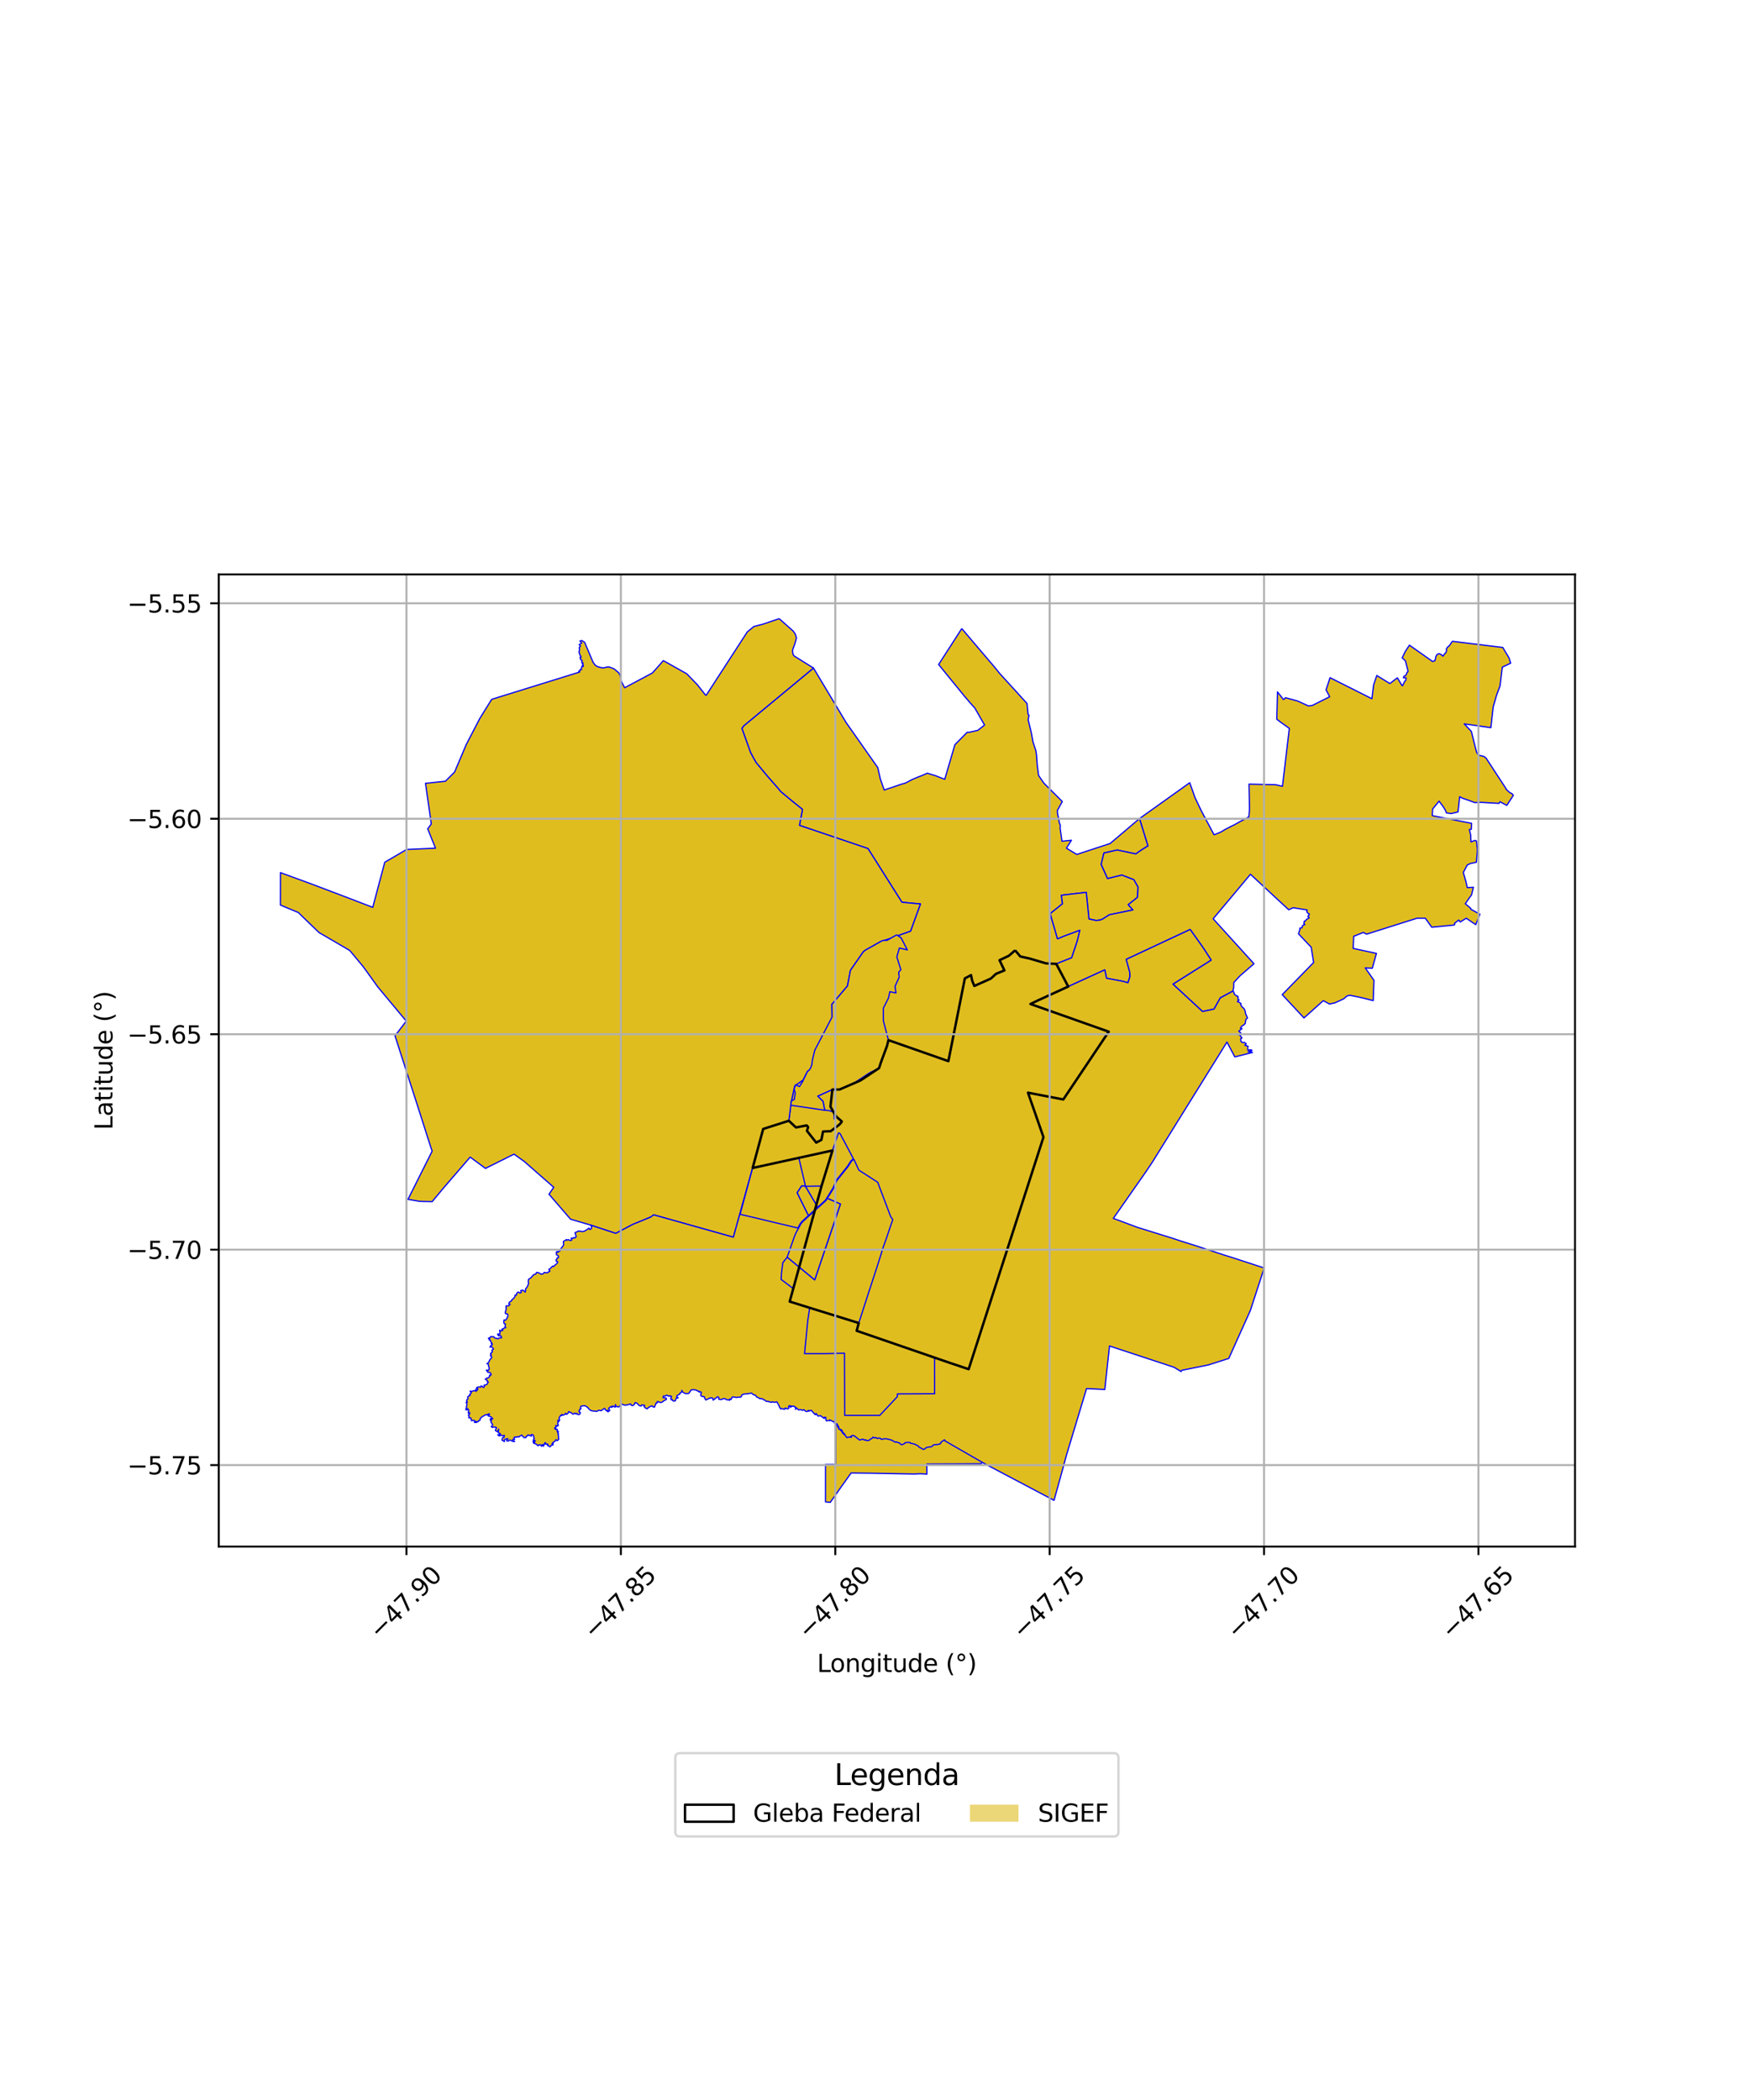 <?xml version="1.0" encoding="utf-8" standalone="no"?>
<!DOCTYPE svg PUBLIC "-//W3C//DTD SVG 1.1//EN"
  "http://www.w3.org/Graphics/SVG/1.1/DTD/svg11.dtd">
<svg xmlns:xlink="http://www.w3.org/1999/xlink" width="720pt" height="864pt" viewBox="0 0 720 864" xmlns="http://www.w3.org/2000/svg" version="1.1">
 <defs>
  <style type="text/css">*{stroke-linejoin: round; stroke-linecap: butt}</style>
 </defs>
 <g id="figure_1">
  <g id="patch_1">
   <path d="M 0 864 
L 720 864 
L 720 0 
L 0 0 
z
" style="fill: #ffffff"/>
  </g>
  <g id="axes_1">
   <g id="patch_2">
    <path d="M 90 636.3 
L 648 636.3 
L 648 236.34 
L 90 236.34 
z
" style="fill: #ffffff"/>
   </g>
   <g id="PatchCollection_1">
    <path d="M 358.249 458.912 
L 370.138 463.374 
L 362.506 465.429 
L 359.585 466.811 
L 357.945 468.349 
L 350.237 463.168 
L 358.249 458.912 
" clip-path="url(#pd1a27bcd82)" style="fill: #e0bd1f; stroke: #0000ff; stroke-width: 0.5"/>
    <path d="M 394.445 415.024 
L 410.948 422.731 
L 410.175 425.17 
L 408.341 432.473 
L 405.821 437.01 
L 404.34 441.213 
L 397.743 439.037 
L 391.78 437.076 
L 390.187 436.589 
L 392.03 427.576 
L 394.445 415.024 
" clip-path="url(#pd1a27bcd82)" style="fill: #e0bd1f; stroke: #0000ff; stroke-width: 0.5"/>
    <path d="M 413.873 386.18 
L 415.499 388.974 
L 415.987 388.748 
L 414.999 387.116 
L 415.575 386.792 
L 417.285 390.282 
L 417.389 390.495 
L 417.553 390.826 
L 417.647 390.995 
L 417.808 391.319 
L 418.059 391.753 
L 418.374 392.211 
L 418.669 392.562 
L 419.1 392.989 
L 419.617 393.391 
L 420.189 393.734 
L 420.927 394.048 
L 421.414 394.187 
L 421.93 394.283 
L 422.468 394.338 
L 423.136 394.367 
L 423.922 394.387 
L 424.332 394.4 
L 424.885 394.441 
L 425.348 394.5 
L 425.95 394.609 
L 426.407 394.722 
L 426.837 394.851 
L 427.274 395.006 
L 427.631 395.144 
L 428.068 395.314 
L 432.744 397.115 
L 432.851 397.158 
L 433.21 397.3 
L 433.535 397.449 
L 433.873 397.65 
L 434.105 397.842 
L 434.268 398.028 
L 434.476 398.364 
L 434.63 398.677 
L 435.847 401.252 
L 425.292 406.321 
L 426.885 411.668 
L 423.961 413.077 
L 423.919 413.103 
L 419.485 415.214 
L 412.239 418.686 
L 411.043 422.422 
L 394.5 414.706 
L 394.944 412.04 
L 396.965 402.55 
L 396.475 399.696 
L 396.653 396.265 
L 396.514 395.148 
L 396.634 395.048 
L 399.008 397.904 
L 399.129 398.775 
L 406.011 397.334 
L 409.78 395.708 
L 408.713 392.005 
L 412.211 389.985 
L 412.676 389.557 
L 413.873 386.18 
" clip-path="url(#pd1a27bcd82)" style="fill: #e0bd1f; stroke: #0000ff; stroke-width: 0.5"/>
    <path d="M 423.754 447.661 
L 425.972 448.413 
L 428.502 449.155 
L 431.808 450.157 
L 433.26 450.466 
L 435.616 451.871 
L 437.258 451.117 
L 437.44 451.917 
L 437.472 452.353 
L 437.86 456.233 
L 438.769 460.898 
L 439.831 465.121 
L 440.828 469.697 
L 438.877 469.967 
L 437.859 472.083 
L 434.195 476.115 
L 435.128 476.44 
L 436.343 477.167 
L 434.297 481.579 
L 438.338 482.214 
L 441.766 483.327 
L 440.074 488.673 
L 439.5 491.427 
L 439.141 494.143 
L 435.932 492.869 
L 432.292 491.427 
L 425.758 488.796 
L 423.331 487.76 
L 424.41 483.142 
L 425.449 478.361 
L 425.623 477.421 
L 426.094 474.407 
L 426.24 469.936 
L 426.318 465.546 
L 426.318 461.352 
L 426.323 460.398 
L 424.325 453.79 
L 423.197 450.701 
L 422.943 449.561 
L 423.508 448.266 
L 423.754 447.661 
" clip-path="url(#pd1a27bcd82)" style="fill: #e0bd1f; stroke: #0000ff; stroke-width: 0.5"/>
    <path d="M 370.38 463.482 
L 378.307 466.702 
L 377.334 468.977 
L 376.315 472.056 
L 375.406 474.995 
L 374.458 478.082 
L 373.277 482.098 
L 372.627 484.251 
L 371.9 486.458 
L 367.31 501.803 
L 366.419 500.464 
L 361.105 486.408 
L 353.361 481.434 
L 351.293 476.912 
L 354.244 473.973 
L 357.604 469.013 
L 359.706 467.046 
L 362.615 465.665 
L 370.38 463.482 
" clip-path="url(#pd1a27bcd82)" style="fill: #e0bd1f; stroke: #0000ff; stroke-width: 0.5"/>
    <path d="M 346.041 461.849 
L 350.237 463.168 
L 357.945 468.349 
L 357.406 468.854 
L 354.056 473.798 
L 351.107 476.735 
L 345.65 466.436 
L 345.028 465.967 
L 345.535 464.483 
L 345.206 462.803 
L 346.041 461.849 
" clip-path="url(#pd1a27bcd82)" style="fill: #e0bd1f; stroke: #0000ff; stroke-width: 0.5"/>
    <path d="M 458.103 414.07 
L 461.972 415.12 
L 460.138 419.805 
L 459.105 419.923 
L 458.997 420.394 
L 453.915 419.933 
L 453.878 420.551 
L 452.08 420.61 
L 451.991 420.105 
L 449.339 419.761 
L 449.747 422.196 
L 446.631 421.094 
L 446.503 420.813 
L 447.601 420.182 
L 445.776 417.891 
L 446.664 417.564 
L 448.338 419.797 
L 449.321 419.614 
L 451.41 419.887 
L 453.297 419.632 
L 453.317 419.207 
L 454.796 419.376 
L 457.073 419.157 
L 458.103 414.07 
" clip-path="url(#pd1a27bcd82)" style="fill: #e0bd1f; stroke: #0000ff; stroke-width: 0.5"/>
    <path d="M 446.631 421.094 
L 449.747 422.196 
L 449.766 422.313 
L 449.015 422.51 
L 449.959 425.603 
L 448.769 425.795 
L 446.631 421.094 
" clip-path="url(#pd1a27bcd82)" style="fill: #e0bd1f; stroke: #0000ff; stroke-width: 0.5"/>
    <path d="M 395.701 258.606 
L 401.047 264.906 
L 409.304 274.608 
L 411.174 276.94 
L 419.821 286.434 
L 422.548 289.444 
L 422.986 293.926 
L 423.357 294.314 
L 423.012 296.157 
L 424.276 301.276 
L 425.019 305.326 
L 426.15 308.732 
L 426.434 310.402 
L 426.767 315.016 
L 427.311 319.064 
L 429.466 322.189 
L 437.064 329.777 
L 435.057 333.402 
L 435.072 334.555 
L 435.877 338.655 
L 436.233 339.436 
L 436.178 340.855 
L 436.935 346.108 
L 440.809 345.694 
L 438.768 348.966 
L 443.021 351.536 
L 456.736 347.04 
L 468.85 336.758 
L 472.319 348.014 
L 469.335 349.899 
L 467.307 351.333 
L 459.667 349.729 
L 454.17 350.963 
L 453.06 355.637 
L 455.685 361.437 
L 461.551 359.981 
L 466.518 361.904 
L 468.23 364.949 
L 468.006 369.179 
L 464.177 372.222 
L 466.131 374.37 
L 456.41 376.369 
L 453.706 378.095 
L 452.733 378.523 
L 450.974 378.712 
L 448.026 378.1 
L 446.912 367.147 
L 436.679 368.327 
L 437.138 371.837 
L 432.08 375.9 
L 435.1 386.259 
L 436.733 385.553 
L 437.361 385.275 
L 444.292 382.705 
L 443.258 387.051 
L 440.927 394.054 
L 434.58 396.567 
L 430.395 396.366 
L 423.664 394.385 
L 419.789 393.523 
L 417.647 390.995 
L 415.074 393.232 
L 411.245 395.049 
L 413.239 399.253 
L 409.785 400.665 
L 407.664 402.616 
L 400.88 405.643 
L 399.983 403.511 
L 399.512 401.185 
L 396.965 402.55 
L 390.187 436.589 
L 365.523 427.943 
L 364.96 430.269 
L 362.392 437.226 
L 361.677 439.454 
L 353.963 444.558 
L 345.399 448.261 
L 342.469 448.248 
L 341.667 455.332 
L 343.972 459.317 
L 346.334 461.38 
L 346.091 461.881 
L 345.206 462.803 
L 341.761 465.409 
L 338.623 465.537 
L 337.938 468.981 
L 335.817 470.102 
L 332.014 465.297 
L 332.477 463.686 
L 331.878 463.03 
L 327.486 463.873 
L 324.549 461.118 
L 325.5 453.563 
L 326.964 446.773 
L 330.411 444.359 
L 332.222 440.828 
L 336.378 437.805 
L 342.507 425.589 
L 342.263 413.218 
L 348.683 405.644 
L 349.89 399.238 
L 355.142 391.661 
L 356.05 390.921 
L 362.045 387.549 
L 374.626 383.08 
L 378.684 371.917 
L 371.071 371.213 
L 357.103 349.117 
L 328.922 339.585 
L 330.154 333.023 
L 327.272 330.678 
L 326.454 330.039 
L 324.296 328.255 
L 321.235 325.719 
L 320.313 324.577 
L 315.713 319.334 
L 311.058 313.715 
L 309.998 311.845 
L 308.804 309.618 
L 305.224 299.653 
L 306 298.614 
L 334.69 274.851 
L 348.081 297.225 
L 361.145 315.817 
L 362.186 320.454 
L 363.79 325.037 
L 370.851 322.648 
L 372.549 322.155 
L 375.323 320.697 
L 377.409 319.815 
L 379.467 319.021 
L 381.516 318.112 
L 384.86 319.134 
L 388.691 320.625 
L 392.865 306.402 
L 397.922 301.279 
L 398.522 301.327 
L 402.261 300.505 
L 405.068 298.305 
L 401.972 292.875 
L 401.073 291.317 
L 399.592 289.677 
L 396.982 286.652 
L 386.179 273.402 
L 395.701 258.606 
" clip-path="url(#pd1a27bcd82)" style="fill: #e0bd1f; stroke: #0000ff; stroke-width: 0.5"/>
    <path d="M 361.933 456.076 
L 362.528 456.397 
L 373.77 461.211 
L 373.429 461.663 
L 373.219 461.827 
L 373.001 462.029 
L 370.138 463.374 
L 360.805 459.757 
L 361.933 456.076 
" clip-path="url(#pd1a27bcd82)" style="fill: #e0bd1f; stroke: #0000ff; stroke-width: 0.5"/>
    <path d="M 373.946 461.282 
L 379.746 463.486 
L 378.57 466.104 
L 378.307 466.702 
L 370.38 463.482 
L 373.088 462.105 
L 373.341 461.953 
L 373.532 461.739 
L 373.946 461.282 
" clip-path="url(#pd1a27bcd82)" style="fill: #e0bd1f; stroke: #0000ff; stroke-width: 0.5"/>
    <path d="M 342.469 448.248 
L 345.399 448.261 
L 348.441 449.697 
L 361.933 456.076 
L 360.805 459.757 
L 358.249 458.912 
L 348.462 455.546 
L 346.313 456.869 
L 343.972 459.317 
L 343.225 460.371 
L 343.161 458.859 
L 343.135 457.591 
L 340.86 456.865 
L 339.308 456.78 
L 338.612 453.136 
L 336.427 450.977 
L 342.469 448.248 
" clip-path="url(#pd1a27bcd82)" style="fill: #e0bd1f; stroke: #0000ff; stroke-width: 0.5"/>
    <path d="M 320.562 254.52 
L 326.393 259.691 
L 327.216 260.9 
L 327.697 262.438 
L 327.131 264.554 
L 326.068 267.524 
L 326.205 269.005 
L 326.643 269.822 
L 334.69 274.851 
L 306 298.614 
L 305.224 299.653 
L 308.804 309.618 
L 309.998 311.845 
L 311.058 313.715 
L 315.713 319.334 
L 320.313 324.577 
L 321.235 325.719 
L 324.296 328.255 
L 326.454 330.039 
L 327.272 330.678 
L 330.154 333.023 
L 328.922 339.585 
L 357.103 349.117 
L 371.071 371.213 
L 378.684 371.917 
L 374.626 383.08 
L 362.045 387.549 
L 356.05 390.921 
L 355.142 391.661 
L 349.89 399.238 
L 348.683 405.644 
L 342.263 413.218 
L 342.507 425.589 
L 336.378 437.805 
L 332.222 440.828 
L 330.411 444.359 
L 326.964 446.773 
L 325.5 453.563 
L 324.549 461.118 
L 314 464.483 
L 309.662 480.537 
L 301.731 509.019 
L 268.952 499.826 
L 267.643 500.771 
L 260.291 503.781 
L 253.35 507.449 
L 242.99 504.044 
L 242.633 503.925 
L 234.762 501.634 
L 225.869 491.34 
L 227.822 488.489 
L 215.666 477.841 
L 211.49 474.853 
L 199.729 480.709 
L 193.441 476.07 
L 182.437 488.815 
L 177.797 494.391 
L 172.705 494.278 
L 167.851 493.45 
L 177.802 473.601 
L 177.29 472.14 
L 177.174 471.807 
L 172.243 456.349 
L 162.513 426.161 
L 165.513 422.25 
L 167.128 420.088 
L 155.382 405.991 
L 152.229 401.583 
L 149.42 397.697 
L 144.087 391.282 
L 143.893 391.065 
L 136.419 386.682 
L 132.17 384.216 
L 131.253 383.676 
L 128.148 380.685 
L 124.705 377.36 
L 122.719 375.427 
L 119.188 373.97 
L 115.364 372.362 
L 115.387 359.026 
L 128.03 363.654 
L 143.116 369.373 
L 153.355 373.309 
L 158.302 354.752 
L 167.298 349.492 
L 179.174 348.964 
L 175.966 341.009 
L 177.45 338.97 
L 175.064 322.28 
L 183.236 321.422 
L 187.034 317.637 
L 191.842 306.286 
L 197.387 295.624 
L 202.298 287.719 
L 238.457 276.502 
L 238.538 276.404 
L 238.124 276.222 
L 238.506 275.931 
L 238.748 275.443 
L 239.205 275.58 
L 239.19 274.985 
L 239.369 274.34 
L 239.519 273.931 
L 239.884 274.254 
L 240.022 273.706 
L 239.712 273.386 
L 239.866 272.914 
L 239.83 272.695 
L 239.529 272.915 
L 239.347 272.391 
L 239.409 272.08 
L 239.505 271.711 
L 238.929 271.423 
L 238.735 270.864 
L 238.638 270.412 
L 238.999 270.517 
L 239.005 270.065 
L 238.602 269.497 
L 238.216 268.355 
L 238.42 267.326 
L 238.323 266.388 
L 238.84 265.802 
L 238.287 265.232 
L 239.317 264.542 
L 238.589 263.738 
L 239.365 263.515 
L 240.55 264.27 
L 243.996 272.471 
L 244.832 273.603 
L 245.819 274.291 
L 248.03 274.826 
L 250.107 274.374 
L 250.739 274.454 
L 252.619 275.162 
L 254.438 276.692 
L 254.834 277.19 
L 255.229 278.158 
L 255.608 280.269 
L 256.996 282.952 
L 268.414 276.879 
L 270.591 274.442 
L 272.917 271.792 
L 279.601 275.552 
L 282.545 277.201 
L 286.889 281.685 
L 290.124 285.789 
L 290.543 286.072 
L 307.486 259.935 
L 310.214 257.732 
L 313.788 256.833 
L 319.954 254.745 
L 320.562 254.52 
" clip-path="url(#pd1a27bcd82)" style="fill: #e0bd1f; stroke: #0000ff; stroke-width: 0.5"/>
    <path d="M 597.647 263.757 
L 597.955 263.906 
L 618.282 266.38 
L 620.877 270.705 
L 621.523 272.838 
L 618.089 274.5 
L 617.164 282.181 
L 615.699 286.119 
L 614.349 290.84 
L 613.381 299.381 
L 602.417 297.823 
L 605.368 300.934 
L 606.664 306.216 
L 607.53 309.509 
L 608.252 310.657 
L 610.543 311.235 
L 611.375 311.851 
L 619.695 324.584 
L 619.665 324.745 
L 621.152 326.08 
L 622.163 326.608 
L 622.636 327.215 
L 619.945 331.362 
L 617.127 329.865 
L 616.726 330.541 
L 609.587 330.119 
L 606.737 330.204 
L 604.479 329.354 
L 601.781 328.433 
L 600.559 327.793 
L 599.872 334.055 
L 597.114 334.719 
L 595.073 334.462 
L 594.817 333.653 
L 593.903 332.066 
L 592.07 329.613 
L 589.429 332.853 
L 589.283 335.585 
L 605.464 338.752 
L 605.359 341.163 
L 604.537 341.274 
L 605.077 343.544 
L 605.201 346.386 
L 606.855 345.755 
L 607.478 346.036 
L 607.803 349.148 
L 607.81 350.321 
L 607.428 354.756 
L 605.023 355.262 
L 603.708 355.848 
L 602.048 358.953 
L 603.164 362.865 
L 603.683 365.196 
L 606.197 365.051 
L 605.435 368.187 
L 604.269 369.767 
L 602.863 371.837 
L 605.122 373.714 
L 605.093 374.069 
L 608.893 376.145 
L 607.152 380.437 
L 603.266 377.795 
L 600.779 379.328 
L 600.155 378.528 
L 598.479 379.856 
L 598.495 380.45 
L 597.905 380.634 
L 589.067 381.492 
L 586.408 377.772 
L 583.059 377.769 
L 562.274 384.338 
L 560.883 383.644 
L 556.949 385.223 
L 556.746 390.209 
L 566.302 392.266 
L 564.597 398.375 
L 561.686 398.194 
L 565.285 403.34 
L 564.969 411.671 
L 559.716 410.371 
L 555.371 409.478 
L 554.234 409.75 
L 552.818 410.962 
L 549.16 412.631 
L 546.971 413.087 
L 544.451 411.689 
L 536.493 418.812 
L 527.552 409.214 
L 540.466 396.002 
L 539.47 389.725 
L 534.242 384.207 
L 534.835 382.366 
L 534.801 381.853 
L 535.703 381.696 
L 535.864 380.806 
L 536.856 380.37 
L 536.411 379.922 
L 536.525 379.69 
L 536.642 378.989 
L 536.661 378.95 
L 537.114 378.895 
L 537.329 378.515 
L 537.651 378.191 
L 538.621 377.654 
L 538.369 377.189 
L 538.059 377.077 
L 538.743 376.158 
L 538.03 375.62 
L 537.627 375.135 
L 537.805 374.363 
L 537.393 374.321 
L 532.033 373.46 
L 530.218 374.311 
L 514.481 359.704 
L 499.13 378.01 
L 515.925 396.511 
L 510.163 401.487 
L 507.603 404.27 
L 507.599 406.145 
L 507.251 407.763 
L 502.076 410.549 
L 499.491 415.163 
L 494.758 416.168 
L 482.567 404.895 
L 498.298 395.003 
L 494.935 389.818 
L 489.667 382.409 
L 463.365 394.708 
L 464.825 399.974 
L 464.918 401.75 
L 464.086 404.339 
L 461.947 403.737 
L 455.266 402.479 
L 454.533 399.037 
L 439.503 405.893 
L 434.58 396.567 
L 440.927 394.054 
L 443.258 387.051 
L 444.292 382.705 
L 437.361 385.275 
L 436.733 385.553 
L 435.1 386.259 
L 432.08 375.9 
L 437.138 371.837 
L 436.679 368.327 
L 446.912 367.147 
L 448.026 378.1 
L 450.974 378.712 
L 452.733 378.523 
L 453.706 378.095 
L 456.41 376.369 
L 466.131 374.37 
L 464.177 372.222 
L 468.006 369.179 
L 468.23 364.949 
L 466.518 361.904 
L 461.551 359.981 
L 455.685 361.437 
L 453.06 355.637 
L 454.17 350.963 
L 459.667 349.729 
L 467.307 351.333 
L 469.335 349.899 
L 472.319 348.014 
L 468.85 336.758 
L 489.48 322.039 
L 491.736 328.326 
L 494.156 333.409 
L 499.505 343.462 
L 501.963 342.464 
L 502.303 342.313 
L 504.316 341.109 
L 507.161 339.663 
L 507.609 339.471 
L 510.165 338.042 
L 513.582 336.225 
L 513.819 336.115 
L 514.089 332.808 
L 513.879 322.621 
L 524.819 322.853 
L 527.641 323.498 
L 530.467 299.679 
L 526.793 297.064 
L 525.296 295.914 
L 525.585 284.662 
L 528.082 287.836 
L 528.908 287.069 
L 533.917 288.426 
L 538.274 290.439 
L 539.863 290.267 
L 547.067 286.658 
L 545.568 283.816 
L 547.229 278.817 
L 564.437 287.476 
L 565.157 281.715 
L 566.462 277.929 
L 571.841 281.232 
L 574.917 278.869 
L 576.802 282.009 
L 577.045 282.129 
L 577.484 281.231 
L 577.856 280.44 
L 578.43 279.797 
L 578.475 278.842 
L 577.392 278.879 
L 577.571 278.306 
L 578.588 277.631 
L 578.826 276.686 
L 579.301 276.364 
L 579.281 276.02 
L 578.235 271.908 
L 576.893 270.645 
L 578.235 267.923 
L 579.883 265.445 
L 589.204 272.005 
L 589.33 272.16 
L 590.344 271.867 
L 590.562 271.125 
L 590.776 270.036 
L 591.307 269.208 
L 592.128 268.941 
L 593.026 269.363 
L 593.681 269.97 
L 594.376 268.955 
L 594.863 268.525 
L 595.206 267.637 
L 595.042 267.061 
L 595.58 266.235 
L 596.124 265.813 
L 596.68 265.136 
L 597.2 264.349 
L 597.647 263.757 
" clip-path="url(#pd1a27bcd82)" style="fill: #e0bd1f; stroke: #0000ff; stroke-width: 0.5"/>
    <path d="M 384.531 558.568 
L 390.676 560.69 
L 398.535 563.342 
L 395.439 572.042 
L 398.313 573.435 
L 412.869 583.033 
L 413.358 583.077 
L 407.769 593.963 
L 404.54 600.247 
L 404.273 600.811 
L 404.109 601.19 
L 403.886 601.768 
L 403.728 602.23 
L 397.165 602.278 
L 381.335 602.343 
L 381.345 606.5 
L 378.656 606.347 
L 376.244 606.452 
L 371.044 606.373 
L 358.681 606.133 
L 350.158 606.038 
L 349.873 606.45 
L 345.924 611.976 
L 341.598 618.12 
L 339.643 617.922 
L 339.644 610.299 
L 339.657 602.503 
L 343.864 602.501 
L 343.813 585.554 
L 343.914 585.525 
L 343.939 585.561 
L 343.982 585.622 
L 344.133 585.763 
L 344.34 586.262 
L 344.515 586.2 
L 344.621 586.43 
L 344.59 587.121 
L 344.759 587.059 
L 344.781 586.837 
L 344.912 586.839 
L 345.187 587.337 
L 345.06 587.935 
L 345.57 588.069 
L 345.912 588.5 
L 346.15 588.8 
L 346.341 588.619 
L 346.478 588.927 
L 346.57 589.46 
L 346.987 589.845 
L 347.471 590.341 
L 347.546 590.046 
L 347.526 582.319 
L 361.978 582.311 
L 369.183 574.629 
L 369.215 573.499 
L 384.533 573.434 
L 384.531 558.568 
" clip-path="url(#pd1a27bcd82)" style="fill: #e0bd1f; stroke: #0000ff; stroke-width: 0.5"/>
    <path d="M 489.667 382.409 
L 494.935 389.818 
L 498.298 395.003 
L 482.567 404.895 
L 494.758 416.168 
L 499.491 415.163 
L 502.076 410.549 
L 507.251 407.763 
L 507.675 408.216 
L 507.642 408.396 
L 507.874 409.059 
L 509.133 410 
L 509.279 409.831 
L 509.376 410.51 
L 509.321 411.245 
L 509.826 411.4 
L 509.101 412.11 
L 509.948 412.412 
L 510.592 412.921 
L 510.439 413.369 
L 511.099 414.355 
L 511.807 414.933 
L 512.183 415.675 
L 512.335 416.371 
L 512.586 417.335 
L 512.881 417.947 
L 513.234 418.846 
L 512.576 419.456 
L 512.42 420.445 
L 512.326 421.131 
L 511.572 421.795 
L 510.778 422.317 
L 510.353 423.078 
L 510.995 423.204 
L 510.683 423.469 
L 509.673 424.246 
L 510.514 425.005 
L 509.512 425.734 
L 510.426 425.952 
L 510.367 426.289 
L 510.994 427.039 
L 510.462 427.39 
L 510.517 428.363 
L 511.145 428.963 
L 512.022 428.86 
L 512.762 429.48 
L 512.109 430.053 
L 513.501 430.461 
L 513.322 431.074 
L 513.404 432.044 
L 514.735 431.92 
L 515.062 432.124 
L 514.918 432.364 
L 513.497 432.7 
L 515.315 433.017 
L 508.044 434.841 
L 504.809 428.739 
L 474.109 478.135 
L 471.72 481.713 
L 458.059 501.276 
L 467.895 504.936 
L 482.588 509.51 
L 485.705 510.559 
L 492.228 512.609 
L 499.172 514.885 
L 501.098 515.531 
L 502.873 516.074 
L 503.07 516.188 
L 506.608 517.272 
L 520.127 521.685 
L 514.675 538.421 
L 514.435 539.154 
L 508.298 552.803 
L 505.556 558.901 
L 498.775 561.06 
L 497.137 561.582 
L 486.157 563.797 
L 485.953 564.312 
L 482.983 562.509 
L 456.479 553.781 
L 454.544 571.688 
L 447.038 571.307 
L 438.761 598.719 
L 436.623 606.6 
L 433.66 617.285 
L 405.089 602.202 
L 388.794 592.816 
L 388.643 592.365 
L 387.166 593.33 
L 387.135 593.669 
L 386.739 594.076 
L 385.542 594.35 
L 384.805 594.347 
L 383.957 594.538 
L 383.394 595.163 
L 381.17 595.531 
L 380.425 596.15 
L 379.907 596.363 
L 379.448 596.103 
L 378.162 595.372 
L 377.641 594.837 
L 376.732 594.378 
L 376.252 594.146 
L 375.505 593.967 
L 374.602 593.785 
L 374.385 593.471 
L 373.616 593.43 
L 372.484 593.5 
L 372.146 593.943 
L 371.518 594.222 
L 371.032 594.421 
L 370.387 594.08 
L 369.901 593.547 
L 369.358 593.515 
L 368.877 593.214 
L 368.44 593.404 
L 367.749 593.046 
L 367.064 592.605 
L 366.515 592.426 
L 365.933 592.234 
L 365.566 592.206 
L 365.078 592.045 
L 364.448 591.942 
L 363.904 591.952 
L 363.483 592.019 
L 362.69 592.244 
L 362.264 591.793 
L 361.644 591.64 
L 360.989 591.866 
L 360.663 591.609 
L 360.115 591.432 
L 359.837 591.628 
L 359.145 591.265 
L 358.767 591.791 
L 358.056 592.118 
L 357.679 592.569 
L 357.241 592.649 
L 356.311 592.649 
L 356.134 592.347 
L 355.606 592.481 
L 354.992 592.12 
L 354.395 592.264 
L 353.656 592.461 
L 353.249 592.131 
L 352.749 591.763 
L 352.07 591.187 
L 351.381 590.687 
L 350.764 590.57 
L 350.073 590.932 
L 350.343 591.331 
L 349.474 591.232 
L 348.456 591.49 
L 347.839 590.708 
L 347.489 590.108 
L 347.205 589.639 
L 346.708 589.572 
L 346.597 588.99 
L 346.473 588.537 
L 345.755 588.046 
L 345.17 587.899 
L 345.096 587.126 
L 344.686 586.443 
L 344.287 585.733 
L 343.47 585.793 
L 343.135 584.823 
L 342.582 584.876 
L 342.03 584.465 
L 341.412 584.2 
L 341.441 584.535 
L 340.97 584.4 
L 340.06 584.599 
L 339.82 584.216 
L 339.717 583.68 
L 339.77 583.15 
L 339.164 583.082 
L 339.098 583.598 
L 338.094 582.852 
L 337.624 582.441 
L 336.549 582.606 
L 336.078 581.902 
L 335.715 581.57 
L 335.681 582.014 
L 335.176 581.92 
L 335.141 581.628 
L 334.712 581.392 
L 334.4 580.888 
L 333.916 580.427 
L 333.799 580.214 
L 333.282 580.421 
L 332.833 580.577 
L 332.571 580.219 
L 332.31 580.693 
L 331.623 580.724 
L 331.105 580.336 
L 330.726 579.965 
L 330.251 580.282 
L 329.55 580.006 
L 329.081 579.935 
L 328.819 580.067 
L 328.422 580.025 
L 328.132 579.61 
L 327.745 579.356 
L 327.266 579.836 
L 327.404 578.948 
L 326.94 578.886 
L 326.538 578.46 
L 325.95 578.632 
L 325.495 578.426 
L 325.553 578.848 
L 325.093 578.907 
L 324.921 578.283 
L 324.444 578.587 
L 324.518 579.446 
L 324.005 579.678 
L 323.528 579.474 
L 323.044 579.296 
L 322.904 579.77 
L 322.322 579.777 
L 321.803 579.51 
L 321.194 579.707 
L 320.985 579.336 
L 320.753 578.994 
L 320.549 578.468 
L 320.29 577.966 
L 319.865 577.187 
L 319.586 576.748 
L 318.632 576.985 
L 318.241 576.856 
L 317.746 576.723 
L 317.385 576.993 
L 316.857 576.782 
L 316.373 576.786 
L 316.116 576.53 
L 315.275 576.605 
L 314.776 576.099 
L 314.056 575.856 
L 313.715 575.502 
L 313.074 575.438 
L 312.618 575.463 
L 312.03 575.029 
L 311.405 574.849 
L 310.736 573.988 
L 310.059 573.86 
L 309.591 573.519 
L 309.188 573.159 
L 307.7 573.438 
L 307.22 573.482 
L 306.481 573.534 
L 305.751 573.655 
L 305.142 573.992 
L 305.094 574.473 
L 304.644 574.86 
L 304.1 574.816 
L 303.651 574.815 
L 303.029 574.996 
L 302.494 574.871 
L 301.759 574.736 
L 301.212 574.82 
L 300.952 575.401 
L 300.751 575.815 
L 300.26 575.583 
L 300.164 576.131 
L 299.656 575.907 
L 298.964 575.917 
L 298.403 575.517 
L 297.849 575.435 
L 297.29 575.583 
L 296.737 575.814 
L 296.147 575.796 
L 295.636 575.579 
L 295.798 575.094 
L 295.29 574.618 
L 294.767 575.031 
L 293.962 575.643 
L 293.43 576.051 
L 293.228 575.263 
L 292.606 575.083 
L 291.975 575.25 
L 291.297 575.58 
L 290.385 575.984 
L 289.942 575.299 
L 289.775 574.668 
L 289.152 574.536 
L 288.654 574.486 
L 288.297 574.027 
L 288.404 573.492 
L 288.532 572.87 
L 288.06 572.579 
L 287.67 572.783 
L 287.537 572.323 
L 287.107 572.407 
L 286.687 572.036 
L 285.858 571.806 
L 285.218 571.77 
L 284.366 571.843 
L 283.386 573.316 
L 282.952 573.324 
L 282.44 573.377 
L 282.042 573.388 
L 281.543 573.141 
L 281.283 572.994 
L 280.708 572.573 
L 280.541 572.02 
L 280.442 572.811 
L 279.83 573.077 
L 279.66 573.59 
L 278.914 573.965 
L 278.432 574.309 
L 278.5 574.736 
L 279.044 575.129 
L 278.308 575.159 
L 278.137 575.554 
L 277.893 576.277 
L 277.315 576.498 
L 276.666 576.185 
L 276.587 575.788 
L 276.138 575.891 
L 275.956 575.152 
L 276.321 574.558 
L 275.471 574.219 
L 275.182 574.49 
L 274.338 573.997 
L 273.749 574.367 
L 272.981 574.341 
L 272.77 575.062 
L 273.734 575.089 
L 274.206 575.386 
L 274.135 575.803 
L 273.018 576.362 
L 272.592 576.783 
L 271.779 577.075 
L 270.485 576.585 
L 270.361 577.252 
L 269.902 577.262 
L 269.754 577.758 
L 269.273 578.933 
L 268.628 578.787 
L 268.283 578.403 
L 267.497 578.673 
L 266.58 579.283 
L 266.26 579.645 
L 265.38 579.18 
L 264.977 578.652 
L 265.253 578.201 
L 264.564 578.095 
L 264.033 578.015 
L 263.802 578.471 
L 263.236 578.406 
L 262.667 577.984 
L 262.016 577.247 
L 261.258 577.099 
L 261.007 577.833 
L 260.308 578.326 
L 259.682 578.145 
L 259.439 577.608 
L 258.851 577.809 
L 257.961 578.019 
L 257.145 578.163 
L 256.408 577.942 
L 255.794 577.678 
L 255.21 578.147 
L 254.799 578.763 
L 254.127 578.843 
L 253.386 578.526 
L 253.229 577.872 
L 253.12 578.94 
L 252.489 578.669 
L 252.095 578.432 
L 251.958 578.843 
L 251.63 579.026 
L 251.511 578.667 
L 251.116 578.865 
L 250.366 579.462 
L 250.891 580.255 
L 250.18 580.852 
L 249.884 580.691 
L 250.084 580.258 
L 249.35 580.345 
L 249.061 579.937 
L 248.735 579.435 
L 248.212 579.768 
L 247.299 580.419 
L 246.508 580.212 
L 245.976 580.396 
L 245.601 580.697 
L 244.916 580.6 
L 244.478 580.574 
L 243.629 580.48 
L 242.954 580.259 
L 242.468 579.884 
L 242.149 579.542 
L 241.81 579.051 
L 240.816 578.408 
L 239.756 578.397 
L 238.953 578.632 
L 238.835 579.163 
L 239.029 579.634 
L 238.484 579.866 
L 238.538 580.185 
L 238.177 580.671 
L 238.77 581.247 
L 238.48 581.929 
L 237.78 581.997 
L 237.305 581.509 
L 236.971 581.755 
L 236.485 581.414 
L 235.965 581.809 
L 235.456 581.675 
L 235.12 581.275 
L 234.615 581.123 
L 233.978 580.78 
L 233.721 581.43 
L 233.192 581.898 
L 232.774 581.774 
L 232.781 581.42 
L 232.624 581.724 
L 232.064 582.127 
L 231.532 582.251 
L 231.195 581.921 
L 231.105 582.375 
L 230.645 582.299 
L 230.531 582.665 
L 230.198 583.003 
L 230.058 583.385 
L 230.017 583.875 
L 230.27 584.264 
L 230.125 584.445 
L 229.935 584.402 
L 229.37 584.511 
L 229.972 584.784 
L 229.641 585.038 
L 229.402 585.606 
L 229.693 586.455 
L 229.462 586.705 
L 228.861 586.598 
L 228.662 586.458 
L 228.933 586.851 
L 228.652 586.943 
L 228.758 587.494 
L 228.497 587.333 
L 228.151 587.602 
L 228.6 588.107 
L 229.209 588.036 
L 229.383 588.378 
L 229.255 588.686 
L 229.269 589.035 
L 229.77 588.998 
L 229.47 589.548 
L 229.794 589.941 
L 229.604 590.328 
L 229.795 590.915 
L 229.733 591.603 
L 229.899 592.046 
L 229.409 592.672 
L 229.008 592.615 
L 228.755 592.292 
L 228.469 592.805 
L 228.088 593.139 
L 227.51 593.466 
L 227.582 594.052 
L 227.174 593.892 
L 227.176 594.26 
L 227.53 594.52 
L 226.876 594.564 
L 226.451 595.182 
L 225.97 595.203 
L 225.776 594.795 
L 225.207 594.696 
L 225.397 594.346 
L 225.298 594.101 
L 224.449 594.174 
L 224.416 593.525 
L 223.997 593.835 
L 223.803 594.657 
L 223.532 595.038 
L 223.443 594.54 
L 223.113 594.359 
L 222.802 595.055 
L 222.477 594.485 
L 221.688 594.47 
L 221.539 594.779 
L 221.141 594.684 
L 220.699 594.194 
L 219.518 593.758 
L 219.318 592.975 
L 219.94 593.4 
L 220.19 592.64 
L 219.478 592.842 
L 219.465 592.328 
L 219.836 591.761 
L 219.562 591.377 
L 219.534 590.879 
L 219.4 590.439 
L 218.742 590.156 
L 218.586 590.933 
L 218.218 590.49 
L 217.888 590.672 
L 217.237 590.324 
L 217.006 590.784 
L 216.44 590.98 
L 216.416 591.465 
L 215.652 591.473 
L 215.062 590.955 
L 214.715 590.442 
L 213.883 590.82 
L 213.511 591.234 
L 212.996 591.059 
L 212.379 591.34 
L 212.039 591.157 
L 211.463 591.497 
L 211.728 592.251 
L 210.983 592.193 
L 211.132 592.835 
L 211.762 593.047 
L 211.471 593.076 
L 211.012 593.011 
L 209.773 592.452 
L 209.051 592.92 
L 208.429 592.768 
L 208.667 592.333 
L 208.987 591.893 
L 207.869 592.11 
L 207.55 592.396 
L 207.549 593.095 
L 207.074 592.82 
L 206.562 592.545 
L 206.686 591.578 
L 207.386 591.29 
L 207.498 590.533 
L 206.923 590.69 
L 206.207 590.555 
L 205.334 590.77 
L 204.782 590.338 
L 205.248 590.287 
L 205.965 590.033 
L 205.468 589.646 
L 204.986 589.475 
L 205.186 587.957 
L 204.921 588.749 
L 204.416 589.007 
L 204.096 588.709 
L 203.796 588.498 
L 204.043 587.889 
L 204.299 587.387 
L 203.35 587.069 
L 202.582 587.307 
L 202.096 586.891 
L 202.493 586.663 
L 202.696 586.135 
L 202.269 585.516 
L 201.989 585.07 
L 202.19 584.263 
L 201.712 584.316 
L 201.767 583.692 
L 202.78 583.749 
L 202.506 583.551 
L 202.168 583.046 
L 201.533 582.748 
L 200.915 582.582 
L 201.433 581.694 
L 200.876 581.744 
L 200.542 582.203 
L 199.983 582.008 
L 199.273 582.374 
L 198.528 582.796 
L 197.969 583.209 
L 197.564 583.684 
L 197.44 584.383 
L 196.935 584.532 
L 196.632 584.993 
L 196.155 584.87 
L 196.027 585.281 
L 195.116 585.155 
L 195.669 584.834 
L 195.357 584.63 
L 195.017 584.396 
L 194.499 584.409 
L 193.947 584.534 
L 193.933 584.255 
L 193.691 583.392 
L 192.829 583.322 
L 193.066 582.918 
L 192.692 582.203 
L 193.09 581.945 
L 193.297 581.263 
L 192.758 581.482 
L 192.636 581.128 
L 192.883 580.371 
L 192.395 579.498 
L 192.169 580.056 
L 191.649 580.025 
L 191.894 579.074 
L 191.973 578.402 
L 192.1 577.625 
L 191.773 576.98 
L 192.298 576.899 
L 191.944 576.175 
L 192.204 575.78 
L 192.583 575.48 
L 192.402 574.786 
L 192.808 574.348 
L 193.435 574.155 
L 193.239 573.657 
L 193.883 573.2 
L 193.424 572.318 
L 193.783 572.361 
L 194.162 572.508 
L 194.665 572.224 
L 195.316 572.116 
L 195.945 572.464 
L 195.724 571.705 
L 196.479 571.944 
L 196.58 571.336 
L 195.944 571.152 
L 196.351 570.751 
L 197.002 570.592 
L 197.705 570.741 
L 197.914 570.238 
L 198.288 570.338 
L 198.914 570.886 
L 199.315 570.333 
L 199.102 569.944 
L 199.754 569.805 
L 200.308 569.625 
L 200.546 569.085 
L 200.917 568.629 
L 200.434 568.287 
L 200.475 567.895 
L 199.631 567.469 
L 200.213 566.998 
L 200.775 566.903 
L 201.131 566.715 
L 201.447 566.219 
L 201.436 565.709 
L 201.812 565.913 
L 202.095 565.455 
L 201.759 564.842 
L 201.298 564.669 
L 200.741 564.617 
L 200.098 563.722 
L 200.466 563.735 
L 201.004 563.83 
L 201.095 563.419 
L 201.368 562.925 
L 201.059 562.364 
L 201.021 561.971 
L 200.858 561.16 
L 200.315 561.092 
L 200.66 560.835 
L 201.125 560.418 
L 201.44 559.589 
L 201.773 559.191 
L 202.295 558.512 
L 202.191 558.038 
L 201.751 557.72 
L 202.078 557.435 
L 201.818 556.863 
L 202.299 556.521 
L 202.615 556.023 
L 202.339 555.597 
L 203.048 554.96 
L 202.413 554.255 
L 202.003 554.058 
L 201.608 554.308 
L 201.908 553.621 
L 202.373 553.46 
L 202.594 552.978 
L 202.135 552.821 
L 202.287 552.482 
L 201.946 552.06 
L 201.726 551.41 
L 201.254 551.274 
L 201.467 550.921 
L 200.926 550.623 
L 201.744 550.27 
L 201.937 549.848 
L 202.427 549.967 
L 203.137 549.93 
L 203.569 550.523 
L 204.224 550.574 
L 204.868 550.853 
L 205.398 550.449 
L 206.357 550.436 
L 206.277 549.923 
L 205.881 549.5 
L 205.094 549.592 
L 204.734 548.871 
L 205.655 548.841 
L 205.716 548.257 
L 205.544 547.304 
L 206.248 547.576 
L 206.916 547.287 
L 206.44 546.927 
L 206.829 546.721 
L 207.541 546.349 
L 208.103 546.211 
L 207.78 545.765 
L 207.861 545.031 
L 207.928 544.719 
L 207.371 544.481 
L 207.269 544.054 
L 207.276 543.543 
L 207.43 543.008 
L 207.789 543.193 
L 208.224 542.929 
L 208.519 542.445 
L 208.856 541.794 
L 208.999 541.16 
L 208.767 540.605 
L 207.982 540.462 
L 207.848 540.111 
L 208.303 538.345 
L 208.147 537.848 
L 208.301 537.237 
L 209.206 537.292 
L 209.865 536.661 
L 209.315 536.459 
L 209.61 535.693 
L 210.104 535.453 
L 210.492 535.18 
L 210.634 534.716 
L 211.543 533.959 
L 211.906 533.302 
L 211.86 532.865 
L 212.459 532.852 
L 212.644 532.047 
L 213.152 531.6 
L 213.472 531.663 
L 213.834 532.03 
L 214.491 531.74 
L 214.268 530.942 
L 215.203 530.809 
L 215.579 531.165 
L 216.109 531.613 
L 216.212 530.972 
L 216.246 530.203 
L 216.593 529.917 
L 217.137 528.998 
L 217.496 527.886 
L 217.311 527.32 
L 217.432 526.406 
L 217.964 525.997 
L 218.622 525.557 
L 218.927 525.115 
L 219.284 524.781 
L 219.578 524.396 
L 220.185 524.251 
L 220.429 524.164 
L 220.784 523.504 
L 221.618 523.652 
L 222.12 523.938 
L 222.716 524.257 
L 223.467 524.074 
L 223.894 523.509 
L 224.582 523.65 
L 225.28 523.653 
L 225.746 523.229 
L 226.23 523.058 
L 225.828 522.243 
L 226.471 521.831 
L 226.912 521.331 
L 227.369 520.912 
L 227.697 521.126 
L 228.194 520.623 
L 228.929 520.007 
L 229.361 519.58 
L 229.422 519.042 
L 228.84 518.914 
L 228.796 518.287 
L 229.176 517.954 
L 229.248 517.514 
L 229.75 517.437 
L 229.732 516.716 
L 229.454 516.515 
L 228.978 516.274 
L 228.852 515.739 
L 228.9 515.114 
L 229.267 514.914 
L 229.502 515.295 
L 229.862 514.861 
L 230.284 514.691 
L 230.536 514.371 
L 230.678 513.905 
L 230.779 513.681 
L 231.209 513.168 
L 231.631 512.654 
L 231.894 512.201 
L 231.836 511.487 
L 231.789 510.746 
L 232.657 510.297 
L 233.055 509.961 
L 233.244 510.279 
L 233.849 510.015 
L 234.538 510.378 
L 235.177 510.263 
L 235.027 509.356 
L 235.649 509.564 
L 235.976 509.17 
L 236.561 509.307 
L 237.03 508.858 
L 236.837 508.013 
L 236.58 507.176 
L 237.343 506.812 
L 238.072 506.447 
L 239.572 506.704 
L 240.354 506.59 
L 241.649 505.813 
L 242.306 505.255 
L 242.703 505.893 
L 243.334 505.429 
L 243.406 504.642 
L 242.99 504.044 
L 253.35 507.449 
L 260.291 503.781 
L 267.643 500.771 
L 268.952 499.826 
L 301.731 509.019 
L 309.662 480.537 
L 342.502 473.342 
L 337.995 487.975 
L 324.902 535.503 
L 333.136 538.073 
L 353.316 544.33 
L 352.461 547.524 
L 384.531 558.568 
L 390.676 560.69 
L 398.532 563.32 
L 429.311 467.858 
L 422.943 449.561 
L 437.472 452.353 
L 456.164 424.466 
L 423.961 413.077 
L 426.885 411.668 
L 454.533 399.037 
L 455.266 402.479 
L 461.947 403.737 
L 464.086 404.339 
L 464.918 401.75 
L 464.825 399.974 
L 463.365 394.708 
L 489.667 382.409 
" clip-path="url(#pd1a27bcd82)" style="fill: #e0bd1f; stroke: #0000ff; stroke-width: 0.5"/>
    <path d="M 333.136 538.073 
L 353.316 544.33 
L 352.461 547.524 
L 384.531 558.568 
L 384.533 573.434 
L 369.215 573.499 
L 369.183 574.629 
L 361.978 582.311 
L 347.526 582.319 
L 347.477 567.314 
L 347.443 556.748 
L 339.693 556.91 
L 331.006 556.918 
L 331.595 550.968 
L 331.615 550.731 
L 332.319 543.414 
L 333.136 538.073 
" clip-path="url(#pd1a27bcd82)" style="fill: #e0bd1f; stroke: #0000ff; stroke-width: 0.5"/>
    <path d="M 417.647 390.995 
L 419.789 393.523 
L 423.664 394.385 
L 430.395 396.366 
L 434.58 396.567 
L 439.503 405.893 
L 426.885 411.668 
L 423.961 413.077 
L 456.164 424.466 
L 437.472 452.353 
L 422.943 449.561 
L 429.311 467.858 
L 398.532 563.32 
L 390.676 560.69 
L 384.531 558.568 
L 352.461 547.524 
L 353.316 544.33 
L 333.136 538.073 
L 324.902 535.503 
L 337.995 487.975 
L 342.502 473.342 
L 309.662 480.537 
L 314 464.483 
L 324.549 461.118 
L 327.486 463.873 
L 331.878 463.03 
L 332.477 463.686 
L 332.014 465.297 
L 335.817 470.102 
L 337.938 468.981 
L 338.623 465.537 
L 341.761 465.409 
L 345.206 462.803 
L 346.091 461.881 
L 346.334 461.38 
L 343.972 459.317 
L 341.667 455.332 
L 342.469 448.248 
L 345.399 448.261 
L 353.963 444.558 
L 361.677 439.454 
L 362.392 437.226 
L 364.96 430.269 
L 365.523 427.943 
L 390.187 436.589 
L 396.965 402.55 
L 399.512 401.185 
L 399.983 403.511 
L 400.88 405.643 
L 407.664 402.616 
L 409.785 400.665 
L 413.239 399.253 
L 411.245 395.049 
L 415.074 393.232 
L 417.647 390.995 
" clip-path="url(#pd1a27bcd82)" style="fill: #e0bd1f; stroke: #0000ff; stroke-width: 0.5"/>
    <path d="M 351.293 476.912 
L 353.361 481.434 
L 361.105 486.408 
L 366.419 500.464 
L 367.31 501.803 
L 367.113 502.413 
L 366.644 503.67 
L 365.534 506.978 
L 364.366 510.438 
L 363.386 513.115 
L 362.263 516.753 
L 361.018 520.663 
L 359.95 523.959 
L 357.356 531.873 
L 353.563 543.616 
L 353.316 544.33 
L 333.136 538.073 
L 324.902 535.503 
L 326.318 530.119 
L 321.371 526.392 
L 321.564 523.441 
L 322.071 519.518 
L 323.876 517.235 
L 335.199 526.574 
L 345.764 495.378 
L 340.365 493.049 
L 343.016 488.787 
L 344.276 485.765 
L 348.904 479.972 
L 350.305 477.76 
L 351.293 476.912 
" clip-path="url(#pd1a27bcd82)" style="fill: #e0bd1f; stroke: #0000ff; stroke-width: 0.5"/>
    <path d="M 340.365 493.049 
L 345.764 495.378 
L 335.199 526.574 
L 323.876 517.235 
L 326.867 508.69 
L 327.511 507.171 
L 329.563 503.449 
L 330.265 502.625 
L 332.745 500.342 
L 339.824 493.939 
L 340.365 493.049 
" clip-path="url(#pd1a27bcd82)" style="fill: #e0bd1f; stroke: #0000ff; stroke-width: 0.5"/>
    <path d="M 328.639 476.268 
L 331.406 488.067 
L 329.857 487.904 
L 327.983 490.724 
L 332.629 500.111 
L 330.091 502.436 
L 329.348 503.285 
L 328.253 505.241 
L 304.499 499.581 
L 309.662 480.537 
L 328.639 476.268 
" clip-path="url(#pd1a27bcd82)" style="fill: #e0bd1f; stroke: #0000ff; stroke-width: 0.5"/>
    <path d="M 329.857 487.904 
L 331.406 488.067 
L 333.22 491.171 
L 334.811 493.88 
L 336.446 496.651 
L 332.629 500.111 
L 327.983 490.724 
L 329.857 487.904 
" clip-path="url(#pd1a27bcd82)" style="fill: #e0bd1f; stroke: #0000ff; stroke-width: 0.5"/>
    <path d="M 345.028 465.967 
L 345.65 466.436 
L 351.107 476.735 
L 350.12 477.578 
L 348.69 479.822 
L 344.052 485.628 
L 342.788 488.669 
L 339.646 493.753 
L 336.446 496.651 
L 334.811 493.88 
L 333.22 491.171 
L 331.406 488.067 
L 337.995 487.975 
L 341.336 477.197 
L 342.502 473.342 
L 345.028 465.967 
" clip-path="url(#pd1a27bcd82)" style="fill: #e0bd1f; stroke: #0000ff; stroke-width: 0.5"/>
    <path d="M 368.936 384.613 
L 369.38 384.937 
L 370.756 385.883 
L 371.708 387.724 
L 373.302 390.816 
L 370.021 390.047 
L 368.98 393.704 
L 370.637 398.957 
L 369.733 400.047 
L 369.957 402.029 
L 368.214 405.857 
L 368.627 408.542 
L 366.118 408.009 
L 365.555 410.595 
L 363.424 414.802 
L 363.43 419.908 
L 365.523 427.943 
L 364.96 430.269 
L 363.173 434.929 
L 362.392 437.226 
L 361.677 439.454 
L 357.815 441.356 
L 351.278 445.657 
L 345.399 448.261 
L 342.469 448.248 
L 336.427 450.977 
L 338.612 453.136 
L 339.308 456.78 
L 325.335 454.722 
L 325.5 453.563 
L 325.654 452.885 
L 326.817 452.334 
L 327.167 449.708 
L 326.758 448.103 
L 327.34 446.29 
L 328.91 447.07 
L 330.11 445.188 
L 330.715 443.95 
L 332.222 440.828 
L 332.932 440.287 
L 333.446 439.506 
L 333.988 438.144 
L 334.304 435.851 
L 335.225 432.076 
L 342.339 418.442 
L 342.263 413.218 
L 348.683 405.644 
L 349.89 399.238 
L 353.417 394.16 
L 355.142 391.661 
L 356.05 390.921 
L 362.045 387.549 
L 363.159 386.939 
L 364.98 386.88 
L 366.507 385.983 
L 368.936 384.613 
" clip-path="url(#pd1a27bcd82)" style="fill: #e0bd1f; stroke: #0000ff; stroke-width: 0.5"/>
   </g>
   <g id="PatchCollection_2">
    <path d="M 417.647 390.995 
L 419.789 393.523 
L 423.664 394.385 
L 430.395 396.366 
L 434.58 396.567 
L 439.503 405.893 
L 426.885 411.668 
L 423.961 413.077 
L 456.164 424.466 
L 437.472 452.353 
L 422.943 449.561 
L 429.311 467.858 
L 398.532 563.32 
L 390.676 560.69 
L 384.531 558.568 
L 352.461 547.524 
L 353.316 544.33 
L 333.136 538.073 
L 324.902 535.503 
L 337.995 487.975 
L 342.502 473.342 
L 309.662 480.537 
L 314 464.483 
L 324.549 461.118 
L 327.486 463.873 
L 331.878 463.03 
L 332.477 463.686 
L 332.014 465.297 
L 335.817 470.102 
L 337.938 468.981 
L 338.623 465.537 
L 341.761 465.409 
L 345.206 462.803 
L 346.091 461.881 
L 346.334 461.38 
L 343.972 459.317 
L 341.667 455.332 
L 342.469 448.248 
L 345.399 448.261 
L 353.963 444.558 
L 361.677 439.454 
L 362.392 437.226 
L 364.96 430.269 
L 365.523 427.943 
L 390.187 436.589 
L 396.965 402.55 
L 399.512 401.185 
L 399.983 403.511 
L 400.88 405.643 
L 407.664 402.616 
L 409.785 400.665 
L 413.239 399.253 
L 411.245 395.049 
L 415.074 393.232 
L 417.647 390.995 
" clip-path="url(#pd1a27bcd82)" style="fill: none; stroke: #000000"/>
   </g>
   <g id="matplotlib.axis_1">
    <g id="xtick_1">
     <g id="line2d_1">
      <path d="M 167.238 636.3 
L 167.238 236.34 
" clip-path="url(#pd1a27bcd82)" style="fill: none; stroke: #b0b0b0; stroke-width: 0.8; stroke-linecap: square"/>
     </g>
     <g id="line2d_2">
      <defs>
       <path id="m64aa830a2d" d="M 0 0 
L 0 3.5 
" style="stroke: #000000; stroke-width: 0.8"/>
      </defs>
      <g>
       <use xlink:href="#m64aa830a2d" x="167.238" y="636.3" style="stroke: #000000; stroke-width: 0.8"/>
      </g>
     </g>
     <g id="text_1">
      <!-- −47.90 -->
      <g transform="translate(156.105 674.842) rotate(-45) scale(0.1 -0.1)">
       <defs>
        <path id="DejaVuSans-2212" d="M 678 2272 
L 4684 2272 
L 4684 1741 
L 678 1741 
L 678 2272 
z
" transform="scale(0.016)"/>
        <path id="DejaVuSans-34" d="M 2419 4116 
L 825 1625 
L 2419 1625 
L 2419 4116 
z
M 2253 4666 
L 3047 4666 
L 3047 1625 
L 3713 1625 
L 3713 1100 
L 3047 1100 
L 3047 0 
L 2419 0 
L 2419 1100 
L 313 1100 
L 313 1709 
L 2253 4666 
z
" transform="scale(0.016)"/>
        <path id="DejaVuSans-37" d="M 525 4666 
L 3525 4666 
L 3525 4397 
L 1831 0 
L 1172 0 
L 2766 4134 
L 525 4134 
L 525 4666 
z
" transform="scale(0.016)"/>
        <path id="DejaVuSans-2e" d="M 684 794 
L 1344 794 
L 1344 0 
L 684 0 
L 684 794 
z
" transform="scale(0.016)"/>
        <path id="DejaVuSans-39" d="M 703 97 
L 703 672 
Q 941 559 1184 500 
Q 1428 441 1663 441 
Q 2288 441 2617 861 
Q 2947 1281 2994 2138 
Q 2813 1869 2534 1725 
Q 2256 1581 1919 1581 
Q 1219 1581 811 2004 
Q 403 2428 403 3163 
Q 403 3881 828 4315 
Q 1253 4750 1959 4750 
Q 2769 4750 3195 4129 
Q 3622 3509 3622 2328 
Q 3622 1225 3098 567 
Q 2575 -91 1691 -91 
Q 1453 -91 1209 -44 
Q 966 3 703 97 
z
M 1959 2075 
Q 2384 2075 2632 2365 
Q 2881 2656 2881 3163 
Q 2881 3666 2632 3958 
Q 2384 4250 1959 4250 
Q 1534 4250 1286 3958 
Q 1038 3666 1038 3163 
Q 1038 2656 1286 2365 
Q 1534 2075 1959 2075 
z
" transform="scale(0.016)"/>
        <path id="DejaVuSans-30" d="M 2034 4250 
Q 1547 4250 1301 3770 
Q 1056 3291 1056 2328 
Q 1056 1369 1301 889 
Q 1547 409 2034 409 
Q 2525 409 2770 889 
Q 3016 1369 3016 2328 
Q 3016 3291 2770 3770 
Q 2525 4250 2034 4250 
z
M 2034 4750 
Q 2819 4750 3233 4129 
Q 3647 3509 3647 2328 
Q 3647 1150 3233 529 
Q 2819 -91 2034 -91 
Q 1250 -91 836 529 
Q 422 1150 422 2328 
Q 422 3509 836 4129 
Q 1250 4750 2034 4750 
z
" transform="scale(0.016)"/>
       </defs>
       <use xlink:href="#DejaVuSans-2212"/>
       <use xlink:href="#DejaVuSans-34" transform="translate(83.789 0)"/>
       <use xlink:href="#DejaVuSans-37" transform="translate(147.412 0)"/>
       <use xlink:href="#DejaVuSans-2e" transform="translate(211.035 0)"/>
       <use xlink:href="#DejaVuSans-39" transform="translate(242.822 0)"/>
       <use xlink:href="#DejaVuSans-30" transform="translate(306.445 0)"/>
      </g>
     </g>
    </g>
    <g id="xtick_2">
     <g id="line2d_3">
      <path d="M 255.445 636.3 
L 255.445 236.34 
" clip-path="url(#pd1a27bcd82)" style="fill: none; stroke: #b0b0b0; stroke-width: 0.8; stroke-linecap: square"/>
     </g>
     <g id="line2d_4">
      <g>
       <use xlink:href="#m64aa830a2d" x="255.445" y="636.3" style="stroke: #000000; stroke-width: 0.8"/>
      </g>
     </g>
     <g id="text_2">
      <!-- −47.85 -->
      <g transform="translate(244.312 674.842) rotate(-45) scale(0.1 -0.1)">
       <defs>
        <path id="DejaVuSans-38" d="M 2034 2216 
Q 1584 2216 1326 1975 
Q 1069 1734 1069 1313 
Q 1069 891 1326 650 
Q 1584 409 2034 409 
Q 2484 409 2743 651 
Q 3003 894 3003 1313 
Q 3003 1734 2745 1975 
Q 2488 2216 2034 2216 
z
M 1403 2484 
Q 997 2584 770 2862 
Q 544 3141 544 3541 
Q 544 4100 942 4425 
Q 1341 4750 2034 4750 
Q 2731 4750 3128 4425 
Q 3525 4100 3525 3541 
Q 3525 3141 3298 2862 
Q 3072 2584 2669 2484 
Q 3125 2378 3379 2068 
Q 3634 1759 3634 1313 
Q 3634 634 3220 271 
Q 2806 -91 2034 -91 
Q 1263 -91 848 271 
Q 434 634 434 1313 
Q 434 1759 690 2068 
Q 947 2378 1403 2484 
z
M 1172 3481 
Q 1172 3119 1398 2916 
Q 1625 2713 2034 2713 
Q 2441 2713 2670 2916 
Q 2900 3119 2900 3481 
Q 2900 3844 2670 4047 
Q 2441 4250 2034 4250 
Q 1625 4250 1398 4047 
Q 1172 3844 1172 3481 
z
" transform="scale(0.016)"/>
        <path id="DejaVuSans-35" d="M 691 4666 
L 3169 4666 
L 3169 4134 
L 1269 4134 
L 1269 2991 
Q 1406 3038 1543 3061 
Q 1681 3084 1819 3084 
Q 2600 3084 3056 2656 
Q 3513 2228 3513 1497 
Q 3513 744 3044 326 
Q 2575 -91 1722 -91 
Q 1428 -91 1123 -41 
Q 819 9 494 109 
L 494 744 
Q 775 591 1075 516 
Q 1375 441 1709 441 
Q 2250 441 2565 725 
Q 2881 1009 2881 1497 
Q 2881 1984 2565 2268 
Q 2250 2553 1709 2553 
Q 1456 2553 1204 2497 
Q 953 2441 691 2322 
L 691 4666 
z
" transform="scale(0.016)"/>
       </defs>
       <use xlink:href="#DejaVuSans-2212"/>
       <use xlink:href="#DejaVuSans-34" transform="translate(83.789 0)"/>
       <use xlink:href="#DejaVuSans-37" transform="translate(147.412 0)"/>
       <use xlink:href="#DejaVuSans-2e" transform="translate(211.035 0)"/>
       <use xlink:href="#DejaVuSans-38" transform="translate(242.822 0)"/>
       <use xlink:href="#DejaVuSans-35" transform="translate(306.445 0)"/>
      </g>
     </g>
    </g>
    <g id="xtick_3">
     <g id="line2d_5">
      <path d="M 343.652 636.3 
L 343.652 236.34 
" clip-path="url(#pd1a27bcd82)" style="fill: none; stroke: #b0b0b0; stroke-width: 0.8; stroke-linecap: square"/>
     </g>
     <g id="line2d_6">
      <g>
       <use xlink:href="#m64aa830a2d" x="343.652" y="636.3" style="stroke: #000000; stroke-width: 0.8"/>
      </g>
     </g>
     <g id="text_3">
      <!-- −47.80 -->
      <g transform="translate(332.518 674.842) rotate(-45) scale(0.1 -0.1)">
       <use xlink:href="#DejaVuSans-2212"/>
       <use xlink:href="#DejaVuSans-34" transform="translate(83.789 0)"/>
       <use xlink:href="#DejaVuSans-37" transform="translate(147.412 0)"/>
       <use xlink:href="#DejaVuSans-2e" transform="translate(211.035 0)"/>
       <use xlink:href="#DejaVuSans-38" transform="translate(242.822 0)"/>
       <use xlink:href="#DejaVuSans-30" transform="translate(306.445 0)"/>
      </g>
     </g>
    </g>
    <g id="xtick_4">
     <g id="line2d_7">
      <path d="M 431.858 636.3 
L 431.858 236.34 
" clip-path="url(#pd1a27bcd82)" style="fill: none; stroke: #b0b0b0; stroke-width: 0.8; stroke-linecap: square"/>
     </g>
     <g id="line2d_8">
      <g>
       <use xlink:href="#m64aa830a2d" x="431.858" y="636.3" style="stroke: #000000; stroke-width: 0.8"/>
      </g>
     </g>
     <g id="text_4">
      <!-- −47.75 -->
      <g transform="translate(420.725 674.842) rotate(-45) scale(0.1 -0.1)">
       <use xlink:href="#DejaVuSans-2212"/>
       <use xlink:href="#DejaVuSans-34" transform="translate(83.789 0)"/>
       <use xlink:href="#DejaVuSans-37" transform="translate(147.412 0)"/>
       <use xlink:href="#DejaVuSans-2e" transform="translate(211.035 0)"/>
       <use xlink:href="#DejaVuSans-37" transform="translate(242.822 0)"/>
       <use xlink:href="#DejaVuSans-35" transform="translate(306.445 0)"/>
      </g>
     </g>
    </g>
    <g id="xtick_5">
     <g id="line2d_9">
      <path d="M 520.065 636.3 
L 520.065 236.34 
" clip-path="url(#pd1a27bcd82)" style="fill: none; stroke: #b0b0b0; stroke-width: 0.8; stroke-linecap: square"/>
     </g>
     <g id="line2d_10">
      <g>
       <use xlink:href="#m64aa830a2d" x="520.065" y="636.3" style="stroke: #000000; stroke-width: 0.8"/>
      </g>
     </g>
     <g id="text_5">
      <!-- −47.70 -->
      <g transform="translate(508.932 674.842) rotate(-45) scale(0.1 -0.1)">
       <use xlink:href="#DejaVuSans-2212"/>
       <use xlink:href="#DejaVuSans-34" transform="translate(83.789 0)"/>
       <use xlink:href="#DejaVuSans-37" transform="translate(147.412 0)"/>
       <use xlink:href="#DejaVuSans-2e" transform="translate(211.035 0)"/>
       <use xlink:href="#DejaVuSans-37" transform="translate(242.822 0)"/>
       <use xlink:href="#DejaVuSans-30" transform="translate(306.445 0)"/>
      </g>
     </g>
    </g>
    <g id="xtick_6">
     <g id="line2d_11">
      <path d="M 608.272 636.3 
L 608.272 236.34 
" clip-path="url(#pd1a27bcd82)" style="fill: none; stroke: #b0b0b0; stroke-width: 0.8; stroke-linecap: square"/>
     </g>
     <g id="line2d_12">
      <g>
       <use xlink:href="#m64aa830a2d" x="608.272" y="636.3" style="stroke: #000000; stroke-width: 0.8"/>
      </g>
     </g>
     <g id="text_6">
      <!-- −47.65 -->
      <g transform="translate(597.139 674.842) rotate(-45) scale(0.1 -0.1)">
       <defs>
        <path id="DejaVuSans-36" d="M 2113 2584 
Q 1688 2584 1439 2293 
Q 1191 2003 1191 1497 
Q 1191 994 1439 701 
Q 1688 409 2113 409 
Q 2538 409 2786 701 
Q 3034 994 3034 1497 
Q 3034 2003 2786 2293 
Q 2538 2584 2113 2584 
z
M 3366 4563 
L 3366 3988 
Q 3128 4100 2886 4159 
Q 2644 4219 2406 4219 
Q 1781 4219 1451 3797 
Q 1122 3375 1075 2522 
Q 1259 2794 1537 2939 
Q 1816 3084 2150 3084 
Q 2853 3084 3261 2657 
Q 3669 2231 3669 1497 
Q 3669 778 3244 343 
Q 2819 -91 2113 -91 
Q 1303 -91 875 529 
Q 447 1150 447 2328 
Q 447 3434 972 4092 
Q 1497 4750 2381 4750 
Q 2619 4750 2861 4703 
Q 3103 4656 3366 4563 
z
" transform="scale(0.016)"/>
       </defs>
       <use xlink:href="#DejaVuSans-2212"/>
       <use xlink:href="#DejaVuSans-34" transform="translate(83.789 0)"/>
       <use xlink:href="#DejaVuSans-37" transform="translate(147.412 0)"/>
       <use xlink:href="#DejaVuSans-2e" transform="translate(211.035 0)"/>
       <use xlink:href="#DejaVuSans-36" transform="translate(242.822 0)"/>
       <use xlink:href="#DejaVuSans-35" transform="translate(306.445 0)"/>
      </g>
     </g>
    </g>
    <g id="text_7">
     <!-- Longitude (°) -->
     <g transform="translate(336.14 687.911) scale(0.1 -0.1)">
      <defs>
       <path id="DejaVuSans-4c" d="M 628 4666 
L 1259 4666 
L 1259 531 
L 3531 531 
L 3531 0 
L 628 0 
L 628 4666 
z
" transform="scale(0.016)"/>
       <path id="DejaVuSans-6f" d="M 1959 3097 
Q 1497 3097 1228 2736 
Q 959 2375 959 1747 
Q 959 1119 1226 758 
Q 1494 397 1959 397 
Q 2419 397 2687 759 
Q 2956 1122 2956 1747 
Q 2956 2369 2687 2733 
Q 2419 3097 1959 3097 
z
M 1959 3584 
Q 2709 3584 3137 3096 
Q 3566 2609 3566 1747 
Q 3566 888 3137 398 
Q 2709 -91 1959 -91 
Q 1206 -91 779 398 
Q 353 888 353 1747 
Q 353 2609 779 3096 
Q 1206 3584 1959 3584 
z
" transform="scale(0.016)"/>
       <path id="DejaVuSans-6e" d="M 3513 2113 
L 3513 0 
L 2938 0 
L 2938 2094 
Q 2938 2591 2744 2837 
Q 2550 3084 2163 3084 
Q 1697 3084 1428 2787 
Q 1159 2491 1159 1978 
L 1159 0 
L 581 0 
L 581 3500 
L 1159 3500 
L 1159 2956 
Q 1366 3272 1645 3428 
Q 1925 3584 2291 3584 
Q 2894 3584 3203 3211 
Q 3513 2838 3513 2113 
z
" transform="scale(0.016)"/>
       <path id="DejaVuSans-67" d="M 2906 1791 
Q 2906 2416 2648 2759 
Q 2391 3103 1925 3103 
Q 1463 3103 1205 2759 
Q 947 2416 947 1791 
Q 947 1169 1205 825 
Q 1463 481 1925 481 
Q 2391 481 2648 825 
Q 2906 1169 2906 1791 
z
M 3481 434 
Q 3481 -459 3084 -895 
Q 2688 -1331 1869 -1331 
Q 1566 -1331 1297 -1286 
Q 1028 -1241 775 -1147 
L 775 -588 
Q 1028 -725 1275 -790 
Q 1522 -856 1778 -856 
Q 2344 -856 2625 -561 
Q 2906 -266 2906 331 
L 2906 616 
Q 2728 306 2450 153 
Q 2172 0 1784 0 
Q 1141 0 747 490 
Q 353 981 353 1791 
Q 353 2603 747 3093 
Q 1141 3584 1784 3584 
Q 2172 3584 2450 3431 
Q 2728 3278 2906 2969 
L 2906 3500 
L 3481 3500 
L 3481 434 
z
" transform="scale(0.016)"/>
       <path id="DejaVuSans-69" d="M 603 3500 
L 1178 3500 
L 1178 0 
L 603 0 
L 603 3500 
z
M 603 4863 
L 1178 4863 
L 1178 4134 
L 603 4134 
L 603 4863 
z
" transform="scale(0.016)"/>
       <path id="DejaVuSans-74" d="M 1172 4494 
L 1172 3500 
L 2356 3500 
L 2356 3053 
L 1172 3053 
L 1172 1153 
Q 1172 725 1289 603 
Q 1406 481 1766 481 
L 2356 481 
L 2356 0 
L 1766 0 
Q 1100 0 847 248 
Q 594 497 594 1153 
L 594 3053 
L 172 3053 
L 172 3500 
L 594 3500 
L 594 4494 
L 1172 4494 
z
" transform="scale(0.016)"/>
       <path id="DejaVuSans-75" d="M 544 1381 
L 544 3500 
L 1119 3500 
L 1119 1403 
Q 1119 906 1312 657 
Q 1506 409 1894 409 
Q 2359 409 2629 706 
Q 2900 1003 2900 1516 
L 2900 3500 
L 3475 3500 
L 3475 0 
L 2900 0 
L 2900 538 
Q 2691 219 2414 64 
Q 2138 -91 1772 -91 
Q 1169 -91 856 284 
Q 544 659 544 1381 
z
M 1991 3584 
L 1991 3584 
z
" transform="scale(0.016)"/>
       <path id="DejaVuSans-64" d="M 2906 2969 
L 2906 4863 
L 3481 4863 
L 3481 0 
L 2906 0 
L 2906 525 
Q 2725 213 2448 61 
Q 2172 -91 1784 -91 
Q 1150 -91 751 415 
Q 353 922 353 1747 
Q 353 2572 751 3078 
Q 1150 3584 1784 3584 
Q 2172 3584 2448 3432 
Q 2725 3281 2906 2969 
z
M 947 1747 
Q 947 1113 1208 752 
Q 1469 391 1925 391 
Q 2381 391 2643 752 
Q 2906 1113 2906 1747 
Q 2906 2381 2643 2742 
Q 2381 3103 1925 3103 
Q 1469 3103 1208 2742 
Q 947 2381 947 1747 
z
" transform="scale(0.016)"/>
       <path id="DejaVuSans-65" d="M 3597 1894 
L 3597 1613 
L 953 1613 
Q 991 1019 1311 708 
Q 1631 397 2203 397 
Q 2534 397 2845 478 
Q 3156 559 3463 722 
L 3463 178 
Q 3153 47 2828 -22 
Q 2503 -91 2169 -91 
Q 1331 -91 842 396 
Q 353 884 353 1716 
Q 353 2575 817 3079 
Q 1281 3584 2069 3584 
Q 2775 3584 3186 3129 
Q 3597 2675 3597 1894 
z
M 3022 2063 
Q 3016 2534 2758 2815 
Q 2500 3097 2075 3097 
Q 1594 3097 1305 2825 
Q 1016 2553 972 2059 
L 3022 2063 
z
" transform="scale(0.016)"/>
       <path id="DejaVuSans-20" transform="scale(0.016)"/>
       <path id="DejaVuSans-28" d="M 1984 4856 
Q 1566 4138 1362 3434 
Q 1159 2731 1159 2009 
Q 1159 1288 1364 580 
Q 1569 -128 1984 -844 
L 1484 -844 
Q 1016 -109 783 600 
Q 550 1309 550 2009 
Q 550 2706 781 3412 
Q 1013 4119 1484 4856 
L 1984 4856 
z
" transform="scale(0.016)"/>
       <path id="DejaVuSans-b0" d="M 1600 4347 
Q 1350 4347 1178 4173 
Q 1006 4000 1006 3750 
Q 1006 3503 1178 3333 
Q 1350 3163 1600 3163 
Q 1850 3163 2022 3333 
Q 2194 3503 2194 3750 
Q 2194 3997 2020 4172 
Q 1847 4347 1600 4347 
z
M 1600 4750 
Q 1800 4750 1984 4673 
Q 2169 4597 2303 4453 
Q 2447 4313 2519 4134 
Q 2591 3956 2591 3750 
Q 2591 3338 2302 3052 
Q 2013 2766 1594 2766 
Q 1172 2766 890 3047 
Q 609 3328 609 3750 
Q 609 4169 896 4459 
Q 1184 4750 1600 4750 
z
" transform="scale(0.016)"/>
       <path id="DejaVuSans-29" d="M 513 4856 
L 1013 4856 
Q 1481 4119 1714 3412 
Q 1947 2706 1947 2009 
Q 1947 1309 1714 600 
Q 1481 -109 1013 -844 
L 513 -844 
Q 928 -128 1133 580 
Q 1338 1288 1338 2009 
Q 1338 2731 1133 3434 
Q 928 4138 513 4856 
z
" transform="scale(0.016)"/>
      </defs>
      <use xlink:href="#DejaVuSans-4c"/>
      <use xlink:href="#DejaVuSans-6f" transform="translate(53.963 0)"/>
      <use xlink:href="#DejaVuSans-6e" transform="translate(115.145 0)"/>
      <use xlink:href="#DejaVuSans-67" transform="translate(178.523 0)"/>
      <use xlink:href="#DejaVuSans-69" transform="translate(242 0)"/>
      <use xlink:href="#DejaVuSans-74" transform="translate(269.783 0)"/>
      <use xlink:href="#DejaVuSans-75" transform="translate(308.992 0)"/>
      <use xlink:href="#DejaVuSans-64" transform="translate(372.371 0)"/>
      <use xlink:href="#DejaVuSans-65" transform="translate(435.848 0)"/>
      <use xlink:href="#DejaVuSans-20" transform="translate(497.371 0)"/>
      <use xlink:href="#DejaVuSans-28" transform="translate(529.158 0)"/>
      <use xlink:href="#DejaVuSans-b0" transform="translate(568.172 0)"/>
      <use xlink:href="#DejaVuSans-29" transform="translate(618.172 0)"/>
     </g>
    </g>
   </g>
   <g id="matplotlib.axis_2">
    <g id="ytick_1">
     <g id="line2d_13">
      <path d="M 90 602.791 
L 648 602.791 
" clip-path="url(#pd1a27bcd82)" style="fill: none; stroke: #b0b0b0; stroke-width: 0.8; stroke-linecap: square"/>
     </g>
     <g id="line2d_14">
      <defs>
       <path id="m3547bc7f8b" d="M 0 0 
L -3.5 0 
" style="stroke: #000000; stroke-width: 0.8"/>
      </defs>
      <g>
       <use xlink:href="#m3547bc7f8b" x="90" y="602.791" style="stroke: #000000; stroke-width: 0.8"/>
      </g>
     </g>
     <g id="text_8">
      <!-- −5.75 -->
      <g transform="translate(52.355 606.59) scale(0.1 -0.1)">
       <use xlink:href="#DejaVuSans-2212"/>
       <use xlink:href="#DejaVuSans-35" transform="translate(83.789 0)"/>
       <use xlink:href="#DejaVuSans-2e" transform="translate(147.412 0)"/>
       <use xlink:href="#DejaVuSans-37" transform="translate(179.199 0)"/>
       <use xlink:href="#DejaVuSans-35" transform="translate(242.822 0)"/>
      </g>
     </g>
    </g>
    <g id="ytick_2">
     <g id="line2d_15">
      <path d="M 90 514.149 
L 648 514.149 
" clip-path="url(#pd1a27bcd82)" style="fill: none; stroke: #b0b0b0; stroke-width: 0.8; stroke-linecap: square"/>
     </g>
     <g id="line2d_16">
      <g>
       <use xlink:href="#m3547bc7f8b" x="90" y="514.149" style="stroke: #000000; stroke-width: 0.8"/>
      </g>
     </g>
     <g id="text_9">
      <!-- −5.70 -->
      <g transform="translate(52.355 517.948) scale(0.1 -0.1)">
       <use xlink:href="#DejaVuSans-2212"/>
       <use xlink:href="#DejaVuSans-35" transform="translate(83.789 0)"/>
       <use xlink:href="#DejaVuSans-2e" transform="translate(147.412 0)"/>
       <use xlink:href="#DejaVuSans-37" transform="translate(179.199 0)"/>
       <use xlink:href="#DejaVuSans-30" transform="translate(242.822 0)"/>
      </g>
     </g>
    </g>
    <g id="ytick_3">
     <g id="line2d_17">
      <path d="M 90 425.507 
L 648 425.507 
" clip-path="url(#pd1a27bcd82)" style="fill: none; stroke: #b0b0b0; stroke-width: 0.8; stroke-linecap: square"/>
     </g>
     <g id="line2d_18">
      <g>
       <use xlink:href="#m3547bc7f8b" x="90" y="425.507" style="stroke: #000000; stroke-width: 0.8"/>
      </g>
     </g>
     <g id="text_10">
      <!-- −5.65 -->
      <g transform="translate(52.355 429.306) scale(0.1 -0.1)">
       <use xlink:href="#DejaVuSans-2212"/>
       <use xlink:href="#DejaVuSans-35" transform="translate(83.789 0)"/>
       <use xlink:href="#DejaVuSans-2e" transform="translate(147.412 0)"/>
       <use xlink:href="#DejaVuSans-36" transform="translate(179.199 0)"/>
       <use xlink:href="#DejaVuSans-35" transform="translate(242.822 0)"/>
      </g>
     </g>
    </g>
    <g id="ytick_4">
     <g id="line2d_19">
      <path d="M 90 336.865 
L 648 336.865 
" clip-path="url(#pd1a27bcd82)" style="fill: none; stroke: #b0b0b0; stroke-width: 0.8; stroke-linecap: square"/>
     </g>
     <g id="line2d_20">
      <g>
       <use xlink:href="#m3547bc7f8b" x="90" y="336.865" style="stroke: #000000; stroke-width: 0.8"/>
      </g>
     </g>
     <g id="text_11">
      <!-- −5.60 -->
      <g transform="translate(52.355 340.664) scale(0.1 -0.1)">
       <use xlink:href="#DejaVuSans-2212"/>
       <use xlink:href="#DejaVuSans-35" transform="translate(83.789 0)"/>
       <use xlink:href="#DejaVuSans-2e" transform="translate(147.412 0)"/>
       <use xlink:href="#DejaVuSans-36" transform="translate(179.199 0)"/>
       <use xlink:href="#DejaVuSans-30" transform="translate(242.822 0)"/>
      </g>
     </g>
    </g>
    <g id="ytick_5">
     <g id="line2d_21">
      <path d="M 90 248.223 
L 648 248.223 
" clip-path="url(#pd1a27bcd82)" style="fill: none; stroke: #b0b0b0; stroke-width: 0.8; stroke-linecap: square"/>
     </g>
     <g id="line2d_22">
      <g>
       <use xlink:href="#m3547bc7f8b" x="90" y="248.223" style="stroke: #000000; stroke-width: 0.8"/>
      </g>
     </g>
     <g id="text_12">
      <!-- −5.55 -->
      <g transform="translate(52.355 252.022) scale(0.1 -0.1)">
       <use xlink:href="#DejaVuSans-2212"/>
       <use xlink:href="#DejaVuSans-35" transform="translate(83.789 0)"/>
       <use xlink:href="#DejaVuSans-2e" transform="translate(147.412 0)"/>
       <use xlink:href="#DejaVuSans-35" transform="translate(179.199 0)"/>
       <use xlink:href="#DejaVuSans-35" transform="translate(242.822 0)"/>
      </g>
     </g>
    </g>
    <g id="text_13">
     <!-- Latitude (°) -->
     <g transform="translate(46.275 464.89) rotate(-90) scale(0.1 -0.1)">
      <defs>
       <path id="DejaVuSans-61" d="M 2194 1759 
Q 1497 1759 1228 1600 
Q 959 1441 959 1056 
Q 959 750 1161 570 
Q 1363 391 1709 391 
Q 2188 391 2477 730 
Q 2766 1069 2766 1631 
L 2766 1759 
L 2194 1759 
z
M 3341 1997 
L 3341 0 
L 2766 0 
L 2766 531 
Q 2569 213 2275 61 
Q 1981 -91 1556 -91 
Q 1019 -91 701 211 
Q 384 513 384 1019 
Q 384 1609 779 1909 
Q 1175 2209 1959 2209 
L 2766 2209 
L 2766 2266 
Q 2766 2663 2505 2880 
Q 2244 3097 1772 3097 
Q 1472 3097 1187 3025 
Q 903 2953 641 2809 
L 641 3341 
Q 956 3463 1253 3523 
Q 1550 3584 1831 3584 
Q 2591 3584 2966 3190 
Q 3341 2797 3341 1997 
z
" transform="scale(0.016)"/>
      </defs>
      <use xlink:href="#DejaVuSans-4c"/>
      <use xlink:href="#DejaVuSans-61" transform="translate(55.713 0)"/>
      <use xlink:href="#DejaVuSans-74" transform="translate(116.992 0)"/>
      <use xlink:href="#DejaVuSans-69" transform="translate(156.201 0)"/>
      <use xlink:href="#DejaVuSans-74" transform="translate(183.984 0)"/>
      <use xlink:href="#DejaVuSans-75" transform="translate(223.193 0)"/>
      <use xlink:href="#DejaVuSans-64" transform="translate(286.572 0)"/>
      <use xlink:href="#DejaVuSans-65" transform="translate(350.049 0)"/>
      <use xlink:href="#DejaVuSans-20" transform="translate(411.572 0)"/>
      <use xlink:href="#DejaVuSans-28" transform="translate(443.359 0)"/>
      <use xlink:href="#DejaVuSans-b0" transform="translate(482.373 0)"/>
      <use xlink:href="#DejaVuSans-29" transform="translate(532.373 0)"/>
     </g>
    </g>
   </g>
   <g id="patch_3">
    <path d="M 90 636.3 
L 90 236.34 
" style="fill: none; stroke: #000000; stroke-width: 0.8; stroke-linejoin: miter; stroke-linecap: square"/>
   </g>
   <g id="patch_4">
    <path d="M 648 636.3 
L 648 236.34 
" style="fill: none; stroke: #000000; stroke-width: 0.8; stroke-linejoin: miter; stroke-linecap: square"/>
   </g>
   <g id="patch_5">
    <path d="M 90 636.3 
L 648 636.3 
" style="fill: none; stroke: #000000; stroke-width: 0.8; stroke-linejoin: miter; stroke-linecap: square"/>
   </g>
   <g id="patch_6">
    <path d="M 90 236.34 
L 648 236.34 
" style="fill: none; stroke: #000000; stroke-width: 0.8; stroke-linejoin: miter; stroke-linecap: square"/>
   </g>
   <g id="legend_1">
    <g id="patch_7">
     <path d="M 279.837 755.584 
L 458.163 755.584 
Q 460.163 755.584 460.163 753.584 
L 460.163 723.293 
Q 460.163 721.293 458.163 721.293 
L 279.837 721.293 
Q 277.837 721.293 277.837 723.293 
L 277.837 753.584 
Q 277.837 755.584 279.837 755.584 
z
" style="fill: #ffffff; opacity: 0.8; stroke: #cccccc; stroke-linejoin: miter"/>
    </g>
    <g id="text_14">
     <!-- Legenda -->
     <g transform="translate(343.281 734.411) scale(0.12 -0.12)">
      <use xlink:href="#DejaVuSans-4c"/>
      <use xlink:href="#DejaVuSans-65" transform="translate(53.963 0)"/>
      <use xlink:href="#DejaVuSans-67" transform="translate(115.486 0)"/>
      <use xlink:href="#DejaVuSans-65" transform="translate(178.963 0)"/>
      <use xlink:href="#DejaVuSans-6e" transform="translate(240.486 0)"/>
      <use xlink:href="#DejaVuSans-64" transform="translate(303.865 0)"/>
      <use xlink:href="#DejaVuSans-61" transform="translate(367.342 0)"/>
     </g>
    </g>
    <g id="patch_8">
     <path d="M 281.837 749.505 
L 301.837 749.505 
L 301.837 742.505 
L 281.837 742.505 
L 281.837 749.505 
z
" style="fill: none; stroke: #000000; stroke-linejoin: miter"/>
    </g>
    <g id="text_15">
     <!-- Gleba Federal -->
     <g transform="translate(309.837 749.505) scale(0.1 -0.1)">
      <defs>
       <path id="DejaVuSans-47" d="M 3809 666 
L 3809 1919 
L 2778 1919 
L 2778 2438 
L 4434 2438 
L 4434 434 
Q 4069 175 3628 42 
Q 3188 -91 2688 -91 
Q 1594 -91 976 548 
Q 359 1188 359 2328 
Q 359 3472 976 4111 
Q 1594 4750 2688 4750 
Q 3144 4750 3555 4637 
Q 3966 4525 4313 4306 
L 4313 3634 
Q 3963 3931 3569 4081 
Q 3175 4231 2741 4231 
Q 1884 4231 1454 3753 
Q 1025 3275 1025 2328 
Q 1025 1384 1454 906 
Q 1884 428 2741 428 
Q 3075 428 3337 486 
Q 3600 544 3809 666 
z
" transform="scale(0.016)"/>
       <path id="DejaVuSans-6c" d="M 603 4863 
L 1178 4863 
L 1178 0 
L 603 0 
L 603 4863 
z
" transform="scale(0.016)"/>
       <path id="DejaVuSans-62" d="M 3116 1747 
Q 3116 2381 2855 2742 
Q 2594 3103 2138 3103 
Q 1681 3103 1420 2742 
Q 1159 2381 1159 1747 
Q 1159 1113 1420 752 
Q 1681 391 2138 391 
Q 2594 391 2855 752 
Q 3116 1113 3116 1747 
z
M 1159 2969 
Q 1341 3281 1617 3432 
Q 1894 3584 2278 3584 
Q 2916 3584 3314 3078 
Q 3713 2572 3713 1747 
Q 3713 922 3314 415 
Q 2916 -91 2278 -91 
Q 1894 -91 1617 61 
Q 1341 213 1159 525 
L 1159 0 
L 581 0 
L 581 4863 
L 1159 4863 
L 1159 2969 
z
" transform="scale(0.016)"/>
       <path id="DejaVuSans-46" d="M 628 4666 
L 3309 4666 
L 3309 4134 
L 1259 4134 
L 1259 2759 
L 3109 2759 
L 3109 2228 
L 1259 2228 
L 1259 0 
L 628 0 
L 628 4666 
z
" transform="scale(0.016)"/>
       <path id="DejaVuSans-72" d="M 2631 2963 
Q 2534 3019 2420 3045 
Q 2306 3072 2169 3072 
Q 1681 3072 1420 2755 
Q 1159 2438 1159 1844 
L 1159 0 
L 581 0 
L 581 3500 
L 1159 3500 
L 1159 2956 
Q 1341 3275 1631 3429 
Q 1922 3584 2338 3584 
Q 2397 3584 2469 3576 
Q 2541 3569 2628 3553 
L 2631 2963 
z
" transform="scale(0.016)"/>
      </defs>
      <use xlink:href="#DejaVuSans-47"/>
      <use xlink:href="#DejaVuSans-6c" transform="translate(77.49 0)"/>
      <use xlink:href="#DejaVuSans-65" transform="translate(105.273 0)"/>
      <use xlink:href="#DejaVuSans-62" transform="translate(166.797 0)"/>
      <use xlink:href="#DejaVuSans-61" transform="translate(230.273 0)"/>
      <use xlink:href="#DejaVuSans-20" transform="translate(291.553 0)"/>
      <use xlink:href="#DejaVuSans-46" transform="translate(323.34 0)"/>
      <use xlink:href="#DejaVuSans-65" transform="translate(375.359 0)"/>
      <use xlink:href="#DejaVuSans-64" transform="translate(436.883 0)"/>
      <use xlink:href="#DejaVuSans-65" transform="translate(500.359 0)"/>
      <use xlink:href="#DejaVuSans-72" transform="translate(561.883 0)"/>
      <use xlink:href="#DejaVuSans-61" transform="translate(602.996 0)"/>
      <use xlink:href="#DejaVuSans-6c" transform="translate(664.275 0)"/>
     </g>
    </g>
    <g id="patch_9">
     <path d="M 399.045 749.505 
L 419.045 749.505 
L 419.045 742.505 
L 399.045 742.505 
z
" style="fill: #e0bd1f; opacity: 0.6"/>
    </g>
    <g id="text_16">
     <!-- SIGEF -->
     <g transform="translate(427.045 749.505) scale(0.1 -0.1)">
      <defs>
       <path id="DejaVuSans-53" d="M 3425 4513 
L 3425 3897 
Q 3066 4069 2747 4153 
Q 2428 4238 2131 4238 
Q 1616 4238 1336 4038 
Q 1056 3838 1056 3469 
Q 1056 3159 1242 3001 
Q 1428 2844 1947 2747 
L 2328 2669 
Q 3034 2534 3370 2195 
Q 3706 1856 3706 1288 
Q 3706 609 3251 259 
Q 2797 -91 1919 -91 
Q 1588 -91 1214 -16 
Q 841 59 441 206 
L 441 856 
Q 825 641 1194 531 
Q 1563 422 1919 422 
Q 2459 422 2753 634 
Q 3047 847 3047 1241 
Q 3047 1584 2836 1778 
Q 2625 1972 2144 2069 
L 1759 2144 
Q 1053 2284 737 2584 
Q 422 2884 422 3419 
Q 422 4038 858 4394 
Q 1294 4750 2059 4750 
Q 2388 4750 2728 4690 
Q 3069 4631 3425 4513 
z
" transform="scale(0.016)"/>
       <path id="DejaVuSans-49" d="M 628 4666 
L 1259 4666 
L 1259 0 
L 628 0 
L 628 4666 
z
" transform="scale(0.016)"/>
       <path id="DejaVuSans-45" d="M 628 4666 
L 3578 4666 
L 3578 4134 
L 1259 4134 
L 1259 2753 
L 3481 2753 
L 3481 2222 
L 1259 2222 
L 1259 531 
L 3634 531 
L 3634 0 
L 628 0 
L 628 4666 
z
" transform="scale(0.016)"/>
      </defs>
      <use xlink:href="#DejaVuSans-53"/>
      <use xlink:href="#DejaVuSans-49" transform="translate(63.477 0)"/>
      <use xlink:href="#DejaVuSans-47" transform="translate(92.969 0)"/>
      <use xlink:href="#DejaVuSans-45" transform="translate(170.459 0)"/>
      <use xlink:href="#DejaVuSans-46" transform="translate(233.643 0)"/>
     </g>
    </g>
   </g>
  </g>
 </g>
 <defs>
  <clipPath id="pd1a27bcd82">
   <rect x="90" y="236.34" width="558" height="399.961"/>
  </clipPath>
 </defs>
</svg>

